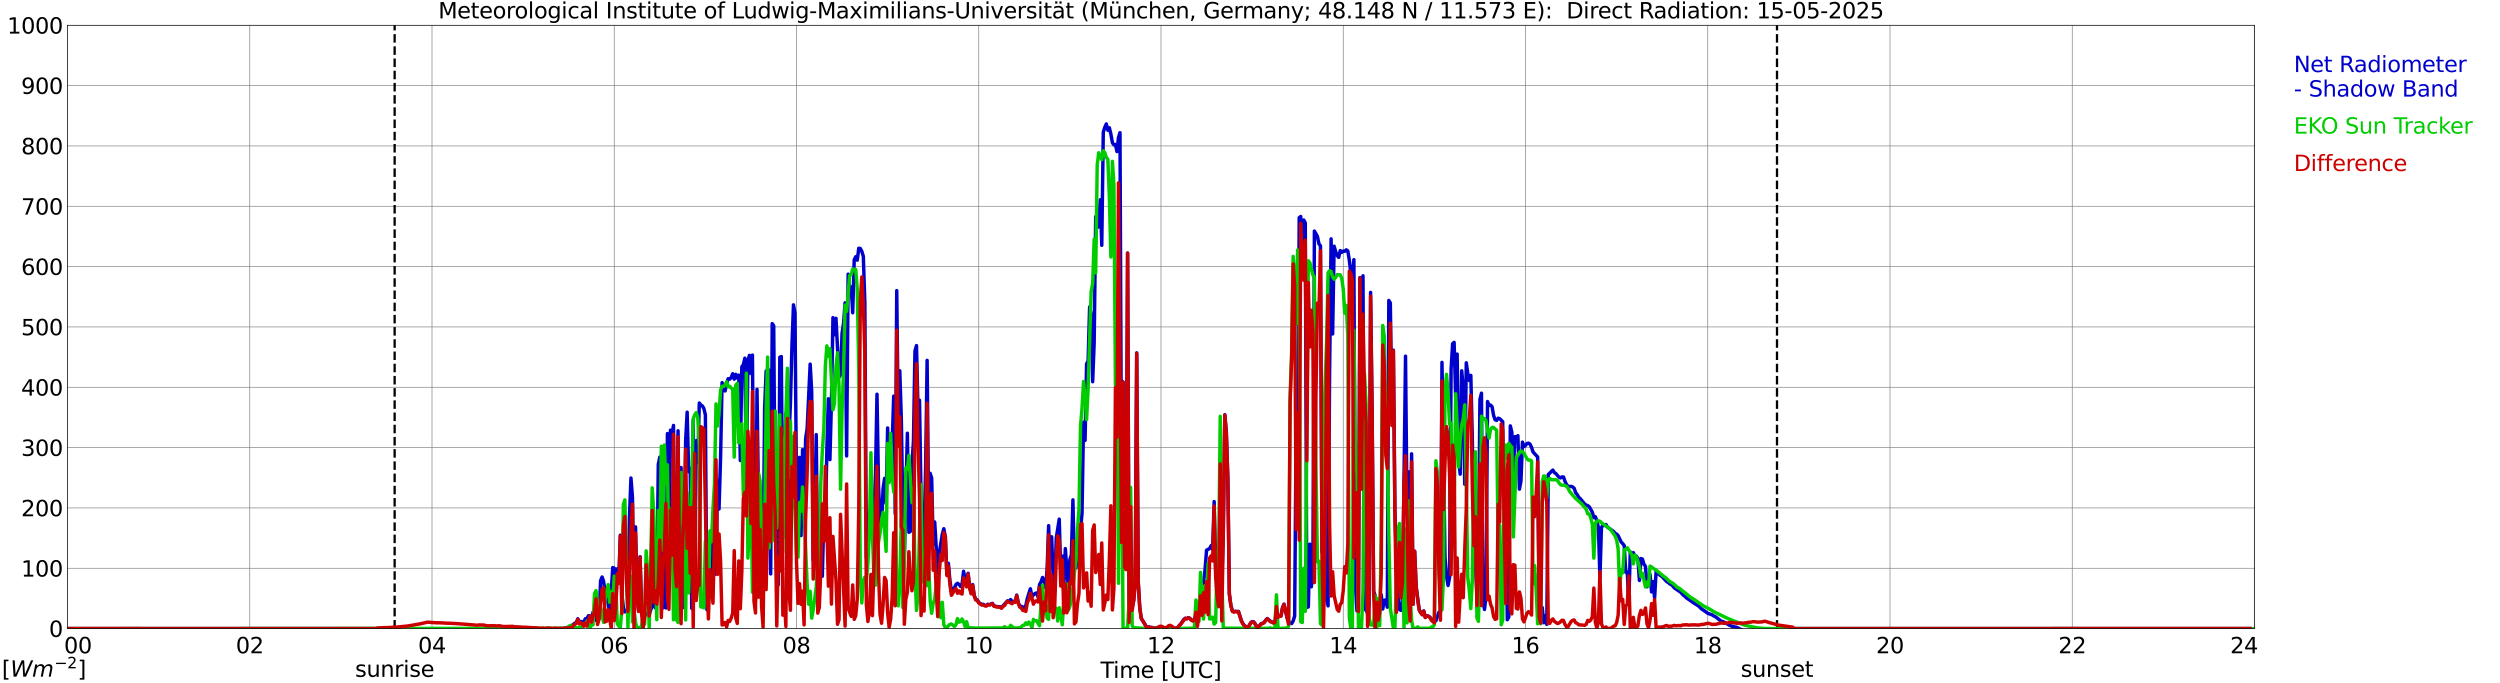 <?xml version="1.0" encoding="utf-8" standalone="no"?>
<!DOCTYPE svg PUBLIC "-//W3C//DTD SVG 1.1//EN"
  "http://www.w3.org/Graphics/SVG/1.1/DTD/svg11.dtd">
<svg xmlns:xlink="http://www.w3.org/1999/xlink" width="1085.4pt" height="296.64pt" viewBox="0 0 1085.4 296.64" xmlns="http://www.w3.org/2000/svg" version="1.1">
 <defs>
  <style type="text/css">*{stroke-linejoin: round; stroke-linecap: butt}</style>
 </defs>
 <g id="figure_1">
  <g id="patch_1">
   <path d="M 0 296.64 
L 1085.4 296.64 
L 1085.4 0 
L 0 0 
z
" style="fill: #ffffff"/>
  </g>
  <g id="axes_1">
   <g id="patch_2">
    <path d="M 29.306 272.909 
L 978.814 272.909 
L 978.814 10.976 
L 29.306 10.976 
z
" style="fill: #ffffff"/>
   </g>
   <g id="patch_3">
    <path d="M 978.814 272.909 
L 978.814 272.909 
L 978.814 10.976 
L 978.814 10.976 
z
" clip-path="url(#p255382d70a)" style="fill: #d3d3d3; opacity: 0.25; stroke: #d3d3d3; stroke-linejoin: miter"/>
   </g>
   <g id="matplotlib.axis_1">
    <g id="xtick_1">
     <g id="line2d_1">
      <path d="M 29.306 272.909 
L 29.306 10.976 
" clip-path="url(#p255382d70a)" style="fill: none; stroke: #808080; stroke-width: 0.3; stroke-linecap: square"/>
     </g>
     <g id="line2d_2"/>
     <g id="text_1">
      <!--    00 -->
      <g transform="translate(18.733 283.627) scale(0.095 -0.095)">
       <defs>
        <path id="DejaVuSans-20" transform="scale(0.016)"/>
        <path id="DejaVuSans-30" d="M 2034 4250 
Q 1547 4250 1301 3770 
Q 1056 3291 1056 2328 
Q 1056 1369 1301 889 
Q 1547 409 2034 409 
Q 2525 409 2770 889 
Q 3016 1369 3016 2328 
Q 3016 3291 2770 3770 
Q 2525 4250 2034 4250 
z
M 2034 4750 
Q 2819 4750 3233 4129 
Q 3647 3509 3647 2328 
Q 3647 1150 3233 529 
Q 2819 -91 2034 -91 
Q 1250 -91 836 529 
Q 422 1150 422 2328 
Q 422 3509 836 4129 
Q 1250 4750 2034 4750 
z
" transform="scale(0.016)"/>
       </defs>
       <use xlink:href="#DejaVuSans-20"/>
       <use xlink:href="#DejaVuSans-20" transform="translate(31.787 0)"/>
       <use xlink:href="#DejaVuSans-20" transform="translate(63.574 0)"/>
       <use xlink:href="#DejaVuSans-30" transform="translate(95.361 0)"/>
       <use xlink:href="#DejaVuSans-30" transform="translate(158.984 0)"/>
      </g>
     </g>
    </g>
    <g id="xtick_2">
     <g id="line2d_3">
      <path d="M 108.431 272.909 
L 108.431 10.976 
" clip-path="url(#p255382d70a)" style="fill: none; stroke: #808080; stroke-width: 0.3; stroke-linecap: square"/>
     </g>
     <g id="line2d_4"/>
     <g id="text_2">
      <!-- 02 -->
      <g transform="translate(102.387 283.627) scale(0.095 -0.095)">
       <defs>
        <path id="DejaVuSans-32" d="M 1228 531 
L 3431 531 
L 3431 0 
L 469 0 
L 469 531 
Q 828 903 1448 1529 
Q 2069 2156 2228 2338 
Q 2531 2678 2651 2914 
Q 2772 3150 2772 3378 
Q 2772 3750 2511 3984 
Q 2250 4219 1831 4219 
Q 1534 4219 1204 4116 
Q 875 4013 500 3803 
L 500 4441 
Q 881 4594 1212 4672 
Q 1544 4750 1819 4750 
Q 2544 4750 2975 4387 
Q 3406 4025 3406 3419 
Q 3406 3131 3298 2873 
Q 3191 2616 2906 2266 
Q 2828 2175 2409 1742 
Q 1991 1309 1228 531 
z
" transform="scale(0.016)"/>
       </defs>
       <use xlink:href="#DejaVuSans-30"/>
       <use xlink:href="#DejaVuSans-32" transform="translate(63.623 0)"/>
      </g>
     </g>
    </g>
    <g id="xtick_3">
     <g id="line2d_5">
      <path d="M 187.557 272.909 
L 187.557 10.976 
" clip-path="url(#p255382d70a)" style="fill: none; stroke: #808080; stroke-width: 0.3; stroke-linecap: square"/>
     </g>
     <g id="line2d_6"/>
     <g id="text_3">
      <!-- 04 -->
      <g transform="translate(181.513 283.627) scale(0.095 -0.095)">
       <defs>
        <path id="DejaVuSans-34" d="M 2419 4116 
L 825 1625 
L 2419 1625 
L 2419 4116 
z
M 2253 4666 
L 3047 4666 
L 3047 1625 
L 3713 1625 
L 3713 1100 
L 3047 1100 
L 3047 0 
L 2419 0 
L 2419 1100 
L 313 1100 
L 313 1709 
L 2253 4666 
z
" transform="scale(0.016)"/>
       </defs>
       <use xlink:href="#DejaVuSans-30"/>
       <use xlink:href="#DejaVuSans-34" transform="translate(63.623 0)"/>
      </g>
     </g>
    </g>
    <g id="xtick_4">
     <g id="line2d_7">
      <path d="M 266.683 272.909 
L 266.683 10.976 
" clip-path="url(#p255382d70a)" style="fill: none; stroke: #808080; stroke-width: 0.3; stroke-linecap: square"/>
     </g>
     <g id="line2d_8"/>
     <g id="text_4">
      <!-- 06 -->
      <g transform="translate(260.638 283.627) scale(0.095 -0.095)">
       <defs>
        <path id="DejaVuSans-36" d="M 2113 2584 
Q 1688 2584 1439 2293 
Q 1191 2003 1191 1497 
Q 1191 994 1439 701 
Q 1688 409 2113 409 
Q 2538 409 2786 701 
Q 3034 994 3034 1497 
Q 3034 2003 2786 2293 
Q 2538 2584 2113 2584 
z
M 3366 4563 
L 3366 3988 
Q 3128 4100 2886 4159 
Q 2644 4219 2406 4219 
Q 1781 4219 1451 3797 
Q 1122 3375 1075 2522 
Q 1259 2794 1537 2939 
Q 1816 3084 2150 3084 
Q 2853 3084 3261 2657 
Q 3669 2231 3669 1497 
Q 3669 778 3244 343 
Q 2819 -91 2113 -91 
Q 1303 -91 875 529 
Q 447 1150 447 2328 
Q 447 3434 972 4092 
Q 1497 4750 2381 4750 
Q 2619 4750 2861 4703 
Q 3103 4656 3366 4563 
z
" transform="scale(0.016)"/>
       </defs>
       <use xlink:href="#DejaVuSans-30"/>
       <use xlink:href="#DejaVuSans-36" transform="translate(63.623 0)"/>
      </g>
     </g>
    </g>
    <g id="xtick_5">
     <g id="line2d_9">
      <path d="M 345.808 272.909 
L 345.808 10.976 
" clip-path="url(#p255382d70a)" style="fill: none; stroke: #808080; stroke-width: 0.3; stroke-linecap: square"/>
     </g>
     <g id="line2d_10"/>
     <g id="text_5">
      <!-- 08 -->
      <g transform="translate(339.764 283.627) scale(0.095 -0.095)">
       <defs>
        <path id="DejaVuSans-38" d="M 2034 2216 
Q 1584 2216 1326 1975 
Q 1069 1734 1069 1313 
Q 1069 891 1326 650 
Q 1584 409 2034 409 
Q 2484 409 2743 651 
Q 3003 894 3003 1313 
Q 3003 1734 2745 1975 
Q 2488 2216 2034 2216 
z
M 1403 2484 
Q 997 2584 770 2862 
Q 544 3141 544 3541 
Q 544 4100 942 4425 
Q 1341 4750 2034 4750 
Q 2731 4750 3128 4425 
Q 3525 4100 3525 3541 
Q 3525 3141 3298 2862 
Q 3072 2584 2669 2484 
Q 3125 2378 3379 2068 
Q 3634 1759 3634 1313 
Q 3634 634 3220 271 
Q 2806 -91 2034 -91 
Q 1263 -91 848 271 
Q 434 634 434 1313 
Q 434 1759 690 2068 
Q 947 2378 1403 2484 
z
M 1172 3481 
Q 1172 3119 1398 2916 
Q 1625 2713 2034 2713 
Q 2441 2713 2670 2916 
Q 2900 3119 2900 3481 
Q 2900 3844 2670 4047 
Q 2441 4250 2034 4250 
Q 1625 4250 1398 4047 
Q 1172 3844 1172 3481 
z
" transform="scale(0.016)"/>
       </defs>
       <use xlink:href="#DejaVuSans-30"/>
       <use xlink:href="#DejaVuSans-38" transform="translate(63.623 0)"/>
      </g>
     </g>
    </g>
    <g id="xtick_6">
     <g id="line2d_11">
      <path d="M 424.934 272.909 
L 424.934 10.976 
" clip-path="url(#p255382d70a)" style="fill: none; stroke: #808080; stroke-width: 0.3; stroke-linecap: square"/>
     </g>
     <g id="line2d_12"/>
     <g id="text_6">
      <!-- 10 -->
      <g transform="translate(418.89 283.627) scale(0.095 -0.095)">
       <defs>
        <path id="DejaVuSans-31" d="M 794 531 
L 1825 531 
L 1825 4091 
L 703 3866 
L 703 4441 
L 1819 4666 
L 2450 4666 
L 2450 531 
L 3481 531 
L 3481 0 
L 794 0 
L 794 531 
z
" transform="scale(0.016)"/>
       </defs>
       <use xlink:href="#DejaVuSans-31"/>
       <use xlink:href="#DejaVuSans-30" transform="translate(63.623 0)"/>
      </g>
     </g>
    </g>
    <g id="xtick_7">
     <g id="line2d_13">
      <path d="M 504.06 272.909 
L 504.06 10.976 
" clip-path="url(#p255382d70a)" style="fill: none; stroke: #808080; stroke-width: 0.3; stroke-linecap: square"/>
     </g>
     <g id="line2d_14"/>
     <g id="text_7">
      <!-- 12 -->
      <g transform="translate(498.015 283.627) scale(0.095 -0.095)">
       <use xlink:href="#DejaVuSans-31"/>
       <use xlink:href="#DejaVuSans-32" transform="translate(63.623 0)"/>
      </g>
     </g>
    </g>
    <g id="xtick_8">
     <g id="line2d_15">
      <path d="M 583.185 272.909 
L 583.185 10.976 
" clip-path="url(#p255382d70a)" style="fill: none; stroke: #808080; stroke-width: 0.3; stroke-linecap: square"/>
     </g>
     <g id="line2d_16"/>
     <g id="text_8">
      <!-- 14 -->
      <g transform="translate(577.141 283.627) scale(0.095 -0.095)">
       <use xlink:href="#DejaVuSans-31"/>
       <use xlink:href="#DejaVuSans-34" transform="translate(63.623 0)"/>
      </g>
     </g>
    </g>
    <g id="xtick_9">
     <g id="line2d_17">
      <path d="M 662.311 272.909 
L 662.311 10.976 
" clip-path="url(#p255382d70a)" style="fill: none; stroke: #808080; stroke-width: 0.3; stroke-linecap: square"/>
     </g>
     <g id="line2d_18"/>
     <g id="text_9">
      <!-- 16 -->
      <g transform="translate(656.267 283.627) scale(0.095 -0.095)">
       <use xlink:href="#DejaVuSans-31"/>
       <use xlink:href="#DejaVuSans-36" transform="translate(63.623 0)"/>
      </g>
     </g>
    </g>
    <g id="xtick_10">
     <g id="line2d_19">
      <path d="M 741.437 272.909 
L 741.437 10.976 
" clip-path="url(#p255382d70a)" style="fill: none; stroke: #808080; stroke-width: 0.3; stroke-linecap: square"/>
     </g>
     <g id="line2d_20"/>
     <g id="text_10">
      <!-- 18 -->
      <g transform="translate(735.392 283.627) scale(0.095 -0.095)">
       <use xlink:href="#DejaVuSans-31"/>
       <use xlink:href="#DejaVuSans-38" transform="translate(63.623 0)"/>
      </g>
     </g>
    </g>
    <g id="xtick_11">
     <g id="line2d_21">
      <path d="M 820.562 272.909 
L 820.562 10.976 
" clip-path="url(#p255382d70a)" style="fill: none; stroke: #808080; stroke-width: 0.3; stroke-linecap: square"/>
     </g>
     <g id="line2d_22"/>
     <g id="text_11">
      <!-- 20 -->
      <g transform="translate(814.518 283.627) scale(0.095 -0.095)">
       <use xlink:href="#DejaVuSans-32"/>
       <use xlink:href="#DejaVuSans-30" transform="translate(63.623 0)"/>
      </g>
     </g>
    </g>
    <g id="xtick_12">
     <g id="line2d_23">
      <path d="M 899.688 272.909 
L 899.688 10.976 
" clip-path="url(#p255382d70a)" style="fill: none; stroke: #808080; stroke-width: 0.3; stroke-linecap: square"/>
     </g>
     <g id="line2d_24"/>
     <g id="text_12">
      <!-- 22 -->
      <g transform="translate(893.644 283.627) scale(0.095 -0.095)">
       <use xlink:href="#DejaVuSans-32"/>
       <use xlink:href="#DejaVuSans-32" transform="translate(63.623 0)"/>
      </g>
     </g>
    </g>
    <g id="xtick_13">
     <g id="line2d_25">
      <path d="M 978.814 272.909 
L 978.814 10.976 
" clip-path="url(#p255382d70a)" style="fill: none; stroke: #808080; stroke-width: 0.3; stroke-linecap: square"/>
     </g>
     <g id="line2d_26"/>
     <g id="text_13">
      <!-- 24    -->
      <g transform="translate(968.241 283.627) scale(0.095 -0.095)">
       <use xlink:href="#DejaVuSans-32"/>
       <use xlink:href="#DejaVuSans-34" transform="translate(63.623 0)"/>
       <use xlink:href="#DejaVuSans-20" transform="translate(127.246 0)"/>
       <use xlink:href="#DejaVuSans-20" transform="translate(159.033 0)"/>
       <use xlink:href="#DejaVuSans-20" transform="translate(190.82 0)"/>
      </g>
     </g>
    </g>
    <g id="text_14">
     <!-- Time [UTC] -->
     <g transform="translate(477.806 294.322) scale(0.095 -0.095)">
      <defs>
       <path id="DejaVuSans-54" d="M -19 4666 
L 3928 4666 
L 3928 4134 
L 2272 4134 
L 2272 0 
L 1638 0 
L 1638 4134 
L -19 4134 
L -19 4666 
z
" transform="scale(0.016)"/>
       <path id="DejaVuSans-69" d="M 603 3500 
L 1178 3500 
L 1178 0 
L 603 0 
L 603 3500 
z
M 603 4863 
L 1178 4863 
L 1178 4134 
L 603 4134 
L 603 4863 
z
" transform="scale(0.016)"/>
       <path id="DejaVuSans-6d" d="M 3328 2828 
Q 3544 3216 3844 3400 
Q 4144 3584 4550 3584 
Q 5097 3584 5394 3201 
Q 5691 2819 5691 2113 
L 5691 0 
L 5113 0 
L 5113 2094 
Q 5113 2597 4934 2840 
Q 4756 3084 4391 3084 
Q 3944 3084 3684 2787 
Q 3425 2491 3425 1978 
L 3425 0 
L 2847 0 
L 2847 2094 
Q 2847 2600 2669 2842 
Q 2491 3084 2119 3084 
Q 1678 3084 1418 2786 
Q 1159 2488 1159 1978 
L 1159 0 
L 581 0 
L 581 3500 
L 1159 3500 
L 1159 2956 
Q 1356 3278 1631 3431 
Q 1906 3584 2284 3584 
Q 2666 3584 2933 3390 
Q 3200 3197 3328 2828 
z
" transform="scale(0.016)"/>
       <path id="DejaVuSans-65" d="M 3597 1894 
L 3597 1613 
L 953 1613 
Q 991 1019 1311 708 
Q 1631 397 2203 397 
Q 2534 397 2845 478 
Q 3156 559 3463 722 
L 3463 178 
Q 3153 47 2828 -22 
Q 2503 -91 2169 -91 
Q 1331 -91 842 396 
Q 353 884 353 1716 
Q 353 2575 817 3079 
Q 1281 3584 2069 3584 
Q 2775 3584 3186 3129 
Q 3597 2675 3597 1894 
z
M 3022 2063 
Q 3016 2534 2758 2815 
Q 2500 3097 2075 3097 
Q 1594 3097 1305 2825 
Q 1016 2553 972 2059 
L 3022 2063 
z
" transform="scale(0.016)"/>
       <path id="DejaVuSans-5b" d="M 550 4863 
L 1875 4863 
L 1875 4416 
L 1125 4416 
L 1125 -397 
L 1875 -397 
L 1875 -844 
L 550 -844 
L 550 4863 
z
" transform="scale(0.016)"/>
       <path id="DejaVuSans-55" d="M 556 4666 
L 1191 4666 
L 1191 1831 
Q 1191 1081 1462 751 
Q 1734 422 2344 422 
Q 2950 422 3222 751 
Q 3494 1081 3494 1831 
L 3494 4666 
L 4128 4666 
L 4128 1753 
Q 4128 841 3676 375 
Q 3225 -91 2344 -91 
Q 1459 -91 1007 375 
Q 556 841 556 1753 
L 556 4666 
z
" transform="scale(0.016)"/>
       <path id="DejaVuSans-43" d="M 4122 4306 
L 4122 3641 
Q 3803 3938 3442 4084 
Q 3081 4231 2675 4231 
Q 1875 4231 1450 3742 
Q 1025 3253 1025 2328 
Q 1025 1406 1450 917 
Q 1875 428 2675 428 
Q 3081 428 3442 575 
Q 3803 722 4122 1019 
L 4122 359 
Q 3791 134 3420 21 
Q 3050 -91 2638 -91 
Q 1578 -91 968 557 
Q 359 1206 359 2328 
Q 359 3453 968 4101 
Q 1578 4750 2638 4750 
Q 3056 4750 3426 4639 
Q 3797 4528 4122 4306 
z
" transform="scale(0.016)"/>
       <path id="DejaVuSans-5d" d="M 1947 4863 
L 1947 -844 
L 622 -844 
L 622 -397 
L 1369 -397 
L 1369 4416 
L 622 4416 
L 622 4863 
L 1947 4863 
z
" transform="scale(0.016)"/>
      </defs>
      <use xlink:href="#DejaVuSans-54"/>
      <use xlink:href="#DejaVuSans-69" transform="translate(57.959 0)"/>
      <use xlink:href="#DejaVuSans-6d" transform="translate(85.742 0)"/>
      <use xlink:href="#DejaVuSans-65" transform="translate(183.154 0)"/>
      <use xlink:href="#DejaVuSans-20" transform="translate(244.678 0)"/>
      <use xlink:href="#DejaVuSans-5b" transform="translate(276.465 0)"/>
      <use xlink:href="#DejaVuSans-55" transform="translate(315.479 0)"/>
      <use xlink:href="#DejaVuSans-54" transform="translate(388.672 0)"/>
      <use xlink:href="#DejaVuSans-43" transform="translate(443.881 0)"/>
      <use xlink:href="#DejaVuSans-5d" transform="translate(513.705 0)"/>
     </g>
    </g>
   </g>
   <g id="matplotlib.axis_2">
    <g id="ytick_1">
     <g id="line2d_27">
      <path d="M 29.306 272.909 
L 978.814 272.909 
" clip-path="url(#p255382d70a)" style="fill: none; stroke: #808080; stroke-width: 0.3; stroke-linecap: square"/>
     </g>
     <g id="line2d_28"/>
     <g id="text_15">
      <!-- 0 -->
      <g transform="translate(21.261 276.518) scale(0.095 -0.095)">
       <use xlink:href="#DejaVuSans-30"/>
      </g>
     </g>
    </g>
    <g id="ytick_2">
     <g id="line2d_29">
      <path d="M 29.306 246.715 
L 978.814 246.715 
" clip-path="url(#p255382d70a)" style="fill: none; stroke: #808080; stroke-width: 0.3; stroke-linecap: square"/>
     </g>
     <g id="line2d_30"/>
     <g id="text_16">
      <!-- 100 -->
      <g transform="translate(9.173 250.325) scale(0.095 -0.095)">
       <use xlink:href="#DejaVuSans-31"/>
       <use xlink:href="#DejaVuSans-30" transform="translate(63.623 0)"/>
       <use xlink:href="#DejaVuSans-30" transform="translate(127.246 0)"/>
      </g>
     </g>
    </g>
    <g id="ytick_3">
     <g id="line2d_31">
      <path d="M 29.306 220.522 
L 978.814 220.522 
" clip-path="url(#p255382d70a)" style="fill: none; stroke: #808080; stroke-width: 0.3; stroke-linecap: square"/>
     </g>
     <g id="line2d_32"/>
     <g id="text_17">
      <!-- 200 -->
      <g transform="translate(9.173 224.131) scale(0.095 -0.095)">
       <use xlink:href="#DejaVuSans-32"/>
       <use xlink:href="#DejaVuSans-30" transform="translate(63.623 0)"/>
       <use xlink:href="#DejaVuSans-30" transform="translate(127.246 0)"/>
      </g>
     </g>
    </g>
    <g id="ytick_4">
     <g id="line2d_33">
      <path d="M 29.306 194.329 
L 978.814 194.329 
" clip-path="url(#p255382d70a)" style="fill: none; stroke: #808080; stroke-width: 0.3; stroke-linecap: square"/>
     </g>
     <g id="line2d_34"/>
     <g id="text_18">
      <!-- 300 -->
      <g transform="translate(9.173 197.938) scale(0.095 -0.095)">
       <defs>
        <path id="DejaVuSans-33" d="M 2597 2516 
Q 3050 2419 3304 2112 
Q 3559 1806 3559 1356 
Q 3559 666 3084 287 
Q 2609 -91 1734 -91 
Q 1441 -91 1130 -33 
Q 819 25 488 141 
L 488 750 
Q 750 597 1062 519 
Q 1375 441 1716 441 
Q 2309 441 2620 675 
Q 2931 909 2931 1356 
Q 2931 1769 2642 2001 
Q 2353 2234 1838 2234 
L 1294 2234 
L 1294 2753 
L 1863 2753 
Q 2328 2753 2575 2939 
Q 2822 3125 2822 3475 
Q 2822 3834 2567 4026 
Q 2313 4219 1838 4219 
Q 1578 4219 1281 4162 
Q 984 4106 628 3988 
L 628 4550 
Q 988 4650 1302 4700 
Q 1616 4750 1894 4750 
Q 2613 4750 3031 4423 
Q 3450 4097 3450 3541 
Q 3450 3153 3228 2886 
Q 3006 2619 2597 2516 
z
" transform="scale(0.016)"/>
       </defs>
       <use xlink:href="#DejaVuSans-33"/>
       <use xlink:href="#DejaVuSans-30" transform="translate(63.623 0)"/>
       <use xlink:href="#DejaVuSans-30" transform="translate(127.246 0)"/>
      </g>
     </g>
    </g>
    <g id="ytick_5">
     <g id="line2d_35">
      <path d="M 29.306 168.136 
L 978.814 168.136 
" clip-path="url(#p255382d70a)" style="fill: none; stroke: #808080; stroke-width: 0.3; stroke-linecap: square"/>
     </g>
     <g id="line2d_36"/>
     <g id="text_19">
      <!-- 400 -->
      <g transform="translate(9.173 171.745) scale(0.095 -0.095)">
       <use xlink:href="#DejaVuSans-34"/>
       <use xlink:href="#DejaVuSans-30" transform="translate(63.623 0)"/>
       <use xlink:href="#DejaVuSans-30" transform="translate(127.246 0)"/>
      </g>
     </g>
    </g>
    <g id="ytick_6">
     <g id="line2d_37">
      <path d="M 29.306 141.942 
L 978.814 141.942 
" clip-path="url(#p255382d70a)" style="fill: none; stroke: #808080; stroke-width: 0.3; stroke-linecap: square"/>
     </g>
     <g id="line2d_38"/>
     <g id="text_20">
      <!-- 500 -->
      <g transform="translate(9.173 145.551) scale(0.095 -0.095)">
       <defs>
        <path id="DejaVuSans-35" d="M 691 4666 
L 3169 4666 
L 3169 4134 
L 1269 4134 
L 1269 2991 
Q 1406 3038 1543 3061 
Q 1681 3084 1819 3084 
Q 2600 3084 3056 2656 
Q 3513 2228 3513 1497 
Q 3513 744 3044 326 
Q 2575 -91 1722 -91 
Q 1428 -91 1123 -41 
Q 819 9 494 109 
L 494 744 
Q 775 591 1075 516 
Q 1375 441 1709 441 
Q 2250 441 2565 725 
Q 2881 1009 2881 1497 
Q 2881 1984 2565 2268 
Q 2250 2553 1709 2553 
Q 1456 2553 1204 2497 
Q 953 2441 691 2322 
L 691 4666 
z
" transform="scale(0.016)"/>
       </defs>
       <use xlink:href="#DejaVuSans-35"/>
       <use xlink:href="#DejaVuSans-30" transform="translate(63.623 0)"/>
       <use xlink:href="#DejaVuSans-30" transform="translate(127.246 0)"/>
      </g>
     </g>
    </g>
    <g id="ytick_7">
     <g id="line2d_39">
      <path d="M 29.306 115.749 
L 978.814 115.749 
" clip-path="url(#p255382d70a)" style="fill: none; stroke: #808080; stroke-width: 0.3; stroke-linecap: square"/>
     </g>
     <g id="line2d_40"/>
     <g id="text_21">
      <!-- 600 -->
      <g transform="translate(9.173 119.358) scale(0.095 -0.095)">
       <use xlink:href="#DejaVuSans-36"/>
       <use xlink:href="#DejaVuSans-30" transform="translate(63.623 0)"/>
       <use xlink:href="#DejaVuSans-30" transform="translate(127.246 0)"/>
      </g>
     </g>
    </g>
    <g id="ytick_8">
     <g id="line2d_41">
      <path d="M 29.306 89.556 
L 978.814 89.556 
" clip-path="url(#p255382d70a)" style="fill: none; stroke: #808080; stroke-width: 0.3; stroke-linecap: square"/>
     </g>
     <g id="line2d_42"/>
     <g id="text_22">
      <!-- 700 -->
      <g transform="translate(9.173 93.165) scale(0.095 -0.095)">
       <defs>
        <path id="DejaVuSans-37" d="M 525 4666 
L 3525 4666 
L 3525 4397 
L 1831 0 
L 1172 0 
L 2766 4134 
L 525 4134 
L 525 4666 
z
" transform="scale(0.016)"/>
       </defs>
       <use xlink:href="#DejaVuSans-37"/>
       <use xlink:href="#DejaVuSans-30" transform="translate(63.623 0)"/>
       <use xlink:href="#DejaVuSans-30" transform="translate(127.246 0)"/>
      </g>
     </g>
    </g>
    <g id="ytick_9">
     <g id="line2d_43">
      <path d="M 29.306 63.362 
L 978.814 63.362 
" clip-path="url(#p255382d70a)" style="fill: none; stroke: #808080; stroke-width: 0.3; stroke-linecap: square"/>
     </g>
     <g id="line2d_44"/>
     <g id="text_23">
      <!-- 800 -->
      <g transform="translate(9.173 66.972) scale(0.095 -0.095)">
       <use xlink:href="#DejaVuSans-38"/>
       <use xlink:href="#DejaVuSans-30" transform="translate(63.623 0)"/>
       <use xlink:href="#DejaVuSans-30" transform="translate(127.246 0)"/>
      </g>
     </g>
    </g>
    <g id="ytick_10">
     <g id="line2d_45">
      <path d="M 29.306 37.169 
L 978.814 37.169 
" clip-path="url(#p255382d70a)" style="fill: none; stroke: #808080; stroke-width: 0.3; stroke-linecap: square"/>
     </g>
     <g id="line2d_46"/>
     <g id="text_24">
      <!-- 900 -->
      <g transform="translate(9.173 40.778) scale(0.095 -0.095)">
       <defs>
        <path id="DejaVuSans-39" d="M 703 97 
L 703 672 
Q 941 559 1184 500 
Q 1428 441 1663 441 
Q 2288 441 2617 861 
Q 2947 1281 2994 2138 
Q 2813 1869 2534 1725 
Q 2256 1581 1919 1581 
Q 1219 1581 811 2004 
Q 403 2428 403 3163 
Q 403 3881 828 4315 
Q 1253 4750 1959 4750 
Q 2769 4750 3195 4129 
Q 3622 3509 3622 2328 
Q 3622 1225 3098 567 
Q 2575 -91 1691 -91 
Q 1453 -91 1209 -44 
Q 966 3 703 97 
z
M 1959 2075 
Q 2384 2075 2632 2365 
Q 2881 2656 2881 3163 
Q 2881 3666 2632 3958 
Q 2384 4250 1959 4250 
Q 1534 4250 1286 3958 
Q 1038 3666 1038 3163 
Q 1038 2656 1286 2365 
Q 1534 2075 1959 2075 
z
" transform="scale(0.016)"/>
       </defs>
       <use xlink:href="#DejaVuSans-39"/>
       <use xlink:href="#DejaVuSans-30" transform="translate(63.623 0)"/>
       <use xlink:href="#DejaVuSans-30" transform="translate(127.246 0)"/>
      </g>
     </g>
    </g>
    <g id="ytick_11">
     <g id="line2d_47">
      <path d="M 29.306 10.976 
L 978.814 10.976 
" clip-path="url(#p255382d70a)" style="fill: none; stroke: #808080; stroke-width: 0.3; stroke-linecap: square"/>
     </g>
     <g id="line2d_48"/>
     <g id="text_25">
      <!-- 1000 -->
      <g transform="translate(3.128 14.585) scale(0.095 -0.095)">
       <use xlink:href="#DejaVuSans-31"/>
       <use xlink:href="#DejaVuSans-30" transform="translate(63.623 0)"/>
       <use xlink:href="#DejaVuSans-30" transform="translate(127.246 0)"/>
       <use xlink:href="#DejaVuSans-30" transform="translate(190.869 0)"/>
      </g>
     </g>
    </g>
   </g>
   <g id="line2d_49">
    <path d="M 171.336 272.909 
L 171.336 10.976 
" clip-path="url(#p255382d70a)" style="fill: none; stroke-dasharray: 3.7,1.6; stroke-dashoffset: 0; stroke: #000000"/>
   </g>
   <g id="line2d_50">
    <path d="M 771.504 272.909 
L 771.504 10.976 
" clip-path="url(#p255382d70a)" style="fill: none; stroke-dasharray: 3.7,1.6; stroke-dashoffset: 0; stroke: #000000"/>
   </g>
   <g id="line2d_51">
    <path d="M 29.306 272.909 
L 163.16 272.909 
L 163.819 273.179 
L 167.116 273.331 
L 169.094 273.38 
L 170.413 273.48 
L 172.391 273.582 
L 177.007 274.035 
L 182.282 274.941 
L 185.579 275.696 
L 189.535 275.418 
L 190.854 275.434 
L 194.151 275.235 
L 195.47 275.224 
L 199.426 274.991 
L 207.339 274.357 
L 207.998 274.488 
L 209.976 274.454 
L 211.295 274.129 
L 214.592 274.124 
L 215.91 274.019 
L 216.57 274.158 
L 218.548 273.792 
L 220.526 273.81 
L 222.504 273.867 
L 223.164 273.684 
L 226.461 273.564 
L 227.12 273.409 
L 227.779 273.511 
L 231.076 273.283 
L 233.714 273.173 
L 234.373 273.029 
L 235.033 273.021 
L 235.692 273.131 
L 237.011 272.909 
L 237.67 273.163 
L 239.648 272.977 
L 240.308 272.956 
L 240.967 273.137 
L 241.626 273.006 
L 242.286 273.011 
L 242.945 272.859 
L 243.604 272.833 
L 244.264 273 
L 245.583 272.529 
L 246.901 272.406 
L 248.88 271.188 
L 249.539 270.536 
L 250.198 270.439 
L 250.858 268.65 
L 251.517 270.156 
L 252.176 269.787 
L 252.836 270.13 
L 253.495 269.86 
L 254.155 268.616 
L 254.814 268.59 
L 255.473 267.33 
L 256.133 267.4 
L 256.792 268.445 
L 257.451 265.839 
L 258.111 265.046 
L 258.77 269.315 
L 259.43 264.658 
L 260.089 268.44 
L 260.748 252.109 
L 261.408 250.514 
L 262.067 252.42 
L 262.726 257.161 
L 263.386 260.532 
L 264.045 262.015 
L 264.705 265.75 
L 265.364 257.057 
L 266.023 246.42 
L 266.683 246.658 
L 267.342 263.157 
L 268.002 246.962 
L 268.661 252.093 
L 269.32 232.367 
L 269.98 257.753 
L 270.639 263.739 
L 271.298 265.666 
L 271.958 265.145 
L 272.617 264.902 
L 273.277 224.572 
L 273.936 207.538 
L 274.595 215.938 
L 275.255 264.21 
L 275.914 228.755 
L 276.573 258.214 
L 277.233 265.032 
L 277.892 241.715 
L 278.552 265.213 
L 279.211 266.911 
L 279.87 266.3 
L 280.53 266.892 
L 281.189 266.177 
L 281.849 267.133 
L 282.508 264.791 
L 283.167 263.123 
L 283.827 234.124 
L 284.486 263.877 
L 285.145 258.392 
L 285.805 201.592 
L 286.464 198.431 
L 287.124 198.559 
L 287.783 263.948 
L 288.442 228.325 
L 289.102 263.945 
L 289.761 188.244 
L 290.42 250.726 
L 291.08 186.79 
L 291.739 188.802 
L 292.399 184.711 
L 293.058 261.193 
L 293.717 250.935 
L 294.377 187.042 
L 295.036 264.64 
L 295.696 202.988 
L 296.355 263.686 
L 297.014 263.689 
L 297.674 191.301 
L 298.333 178.956 
L 298.992 204.793 
L 299.652 203.355 
L 300.311 264.139 
L 300.971 182.455 
L 301.63 256.114 
L 302.289 191.348 
L 302.949 200.772 
L 303.608 174.972 
L 304.267 175.821 
L 304.927 176.232 
L 305.586 177.335 
L 306.246 180.101 
L 306.905 264.689 
L 307.564 257.8 
L 308.224 256.043 
L 308.883 254.856 
L 309.543 232.16 
L 310.202 249.476 
L 310.861 248.664 
L 311.521 208.442 
L 312.18 220.994 
L 312.839 198.682 
L 313.499 166.132 
L 314.158 169.511 
L 314.818 169.723 
L 315.477 166.506 
L 316.136 164.411 
L 316.796 164.607 
L 317.455 163.911 
L 318.114 162.258 
L 318.774 164.618 
L 319.433 162.528 
L 320.093 164.162 
L 320.752 162.858 
L 321.411 199.929 
L 322.071 159.238 
L 322.73 158.381 
L 323.39 155.495 
L 324.049 210.938 
L 324.708 156.655 
L 325.368 154.282 
L 326.027 162.161 
L 326.686 154.172 
L 327.346 240.526 
L 328.005 254.037 
L 328.665 169.058 
L 329.324 219.095 
L 329.983 251.695 
L 330.643 238.336 
L 331.302 247.97 
L 331.961 177.159 
L 332.621 161.084 
L 333.28 201.299 
L 333.94 160.684 
L 334.599 249.162 
L 335.258 140.496 
L 335.918 141.442 
L 336.577 227.945 
L 337.236 230.47 
L 337.896 253.911 
L 338.555 155.102 
L 339.215 154.798 
L 339.874 233.65 
L 341.193 179.54 
L 341.852 251.153 
L 342.512 191.157 
L 343.171 174.935 
L 343.83 150.183 
L 344.49 132.361 
L 345.149 135.994 
L 345.808 211.595 
L 346.468 230.973 
L 347.127 198.58 
L 347.787 232.519 
L 348.446 195.209 
L 349.105 223.864 
L 349.765 190.476 
L 350.424 186.117 
L 351.743 158.09 
L 352.402 169.961 
L 353.062 243.261 
L 353.721 224.006 
L 354.38 188.7 
L 355.04 250.993 
L 355.699 256.111 
L 356.359 234.732 
L 357.018 250.191 
L 357.677 224.045 
L 358.337 229.231 
L 358.996 194.638 
L 359.655 173.133 
L 360.315 199.526 
L 360.974 174.521 
L 361.634 137.901 
L 362.293 145.329 
L 362.952 138.204 
L 364.271 163.78 
L 364.93 162.803 
L 365.59 144.713 
L 366.249 140.282 
L 366.909 131.462 
L 367.568 197.959 
L 368.227 119.041 
L 368.887 126.748 
L 369.546 124.539 
L 370.206 135.795 
L 370.865 112.849 
L 371.524 111.458 
L 372.184 112.967 
L 372.843 107.776 
L 373.502 107.886 
L 374.162 109.112 
L 374.821 111.33 
L 375.481 131.313 
L 376.14 242.163 
L 376.799 241.561 
L 377.459 223.126 
L 378.118 220.103 
L 378.777 226.9 
L 379.437 222.976 
L 380.096 205.998 
L 380.756 171.161 
L 381.415 210.846 
L 382.074 225.418 
L 382.734 228.024 
L 383.393 212.25 
L 384.053 207.703 
L 384.712 218.545 
L 385.371 185.808 
L 386.031 208.942 
L 386.69 192.404 
L 387.349 192.341 
L 388.009 172.01 
L 388.668 223.011 
L 389.328 126.182 
L 389.987 183.833 
L 390.646 160.993 
L 391.306 181.196 
L 391.965 221.083 
L 392.624 242.213 
L 393.943 188.09 
L 394.603 231.094 
L 395.262 230.677 
L 395.921 201.802 
L 396.581 191.534 
L 397.24 152.386 
L 397.899 150.046 
L 398.559 177.28 
L 399.218 173.788 
L 399.878 216.006 
L 400.537 239.35 
L 401.196 231.977 
L 401.856 203.321 
L 402.515 156.456 
L 403.175 223.888 
L 403.834 205.49 
L 404.493 207.543 
L 405.153 236.477 
L 405.812 226.63 
L 407.131 248.727 
L 407.79 240.07 
L 409.109 231.94 
L 409.768 229.551 
L 410.428 233.043 
L 411.087 249.385 
L 411.746 244.583 
L 412.406 251.999 
L 413.065 256.459 
L 414.384 255.244 
L 415.043 253.785 
L 415.703 253.235 
L 416.362 253.733 
L 417.022 254.602 
L 417.681 253.725 
L 418.34 248.025 
L 419 251.354 
L 419.659 251.821 
L 420.318 248.895 
L 420.978 254.911 
L 421.637 257.518 
L 422.297 253.806 
L 422.956 258.434 
L 423.615 260.244 
L 424.275 260.412 
L 424.934 261.515 
L 426.253 262.471 
L 426.912 262.366 
L 427.572 262.861 
L 428.231 262.924 
L 428.89 262.332 
L 429.55 262.555 
L 430.869 261.963 
L 431.528 263.016 
L 432.847 263.367 
L 434.165 263.414 
L 434.825 263.749 
L 437.462 260.828 
L 438.122 261.127 
L 438.781 260.305 
L 439.44 261.213 
L 440.1 261.056 
L 440.759 261.216 
L 441.419 258.358 
L 442.078 261.57 
L 442.737 263.257 
L 443.397 263.223 
L 444.056 263.618 
L 444.716 263.608 
L 445.375 262.924 
L 446.034 259.786 
L 447.353 255.621 
L 448.012 258.961 
L 449.331 257.675 
L 449.991 257.436 
L 450.65 259.05 
L 451.309 253.83 
L 451.969 252.638 
L 452.628 250.715 
L 453.287 252.237 
L 453.947 255.197 
L 454.606 247.2 
L 455.266 228.233 
L 455.925 245.112 
L 456.584 233.05 
L 457.244 251.179 
L 457.903 256.548 
L 458.563 233.742 
L 459.881 225.389 
L 460.541 248.366 
L 461.2 241.403 
L 461.859 254.149 
L 462.519 238.197 
L 463.838 255.75 
L 464.497 243.001 
L 465.156 240.741 
L 465.816 217.028 
L 466.475 246.346 
L 467.134 246.616 
L 467.794 240.859 
L 468.453 236.128 
L 469.113 230.261 
L 469.772 222.853 
L 470.431 183.301 
L 471.091 191.196 
L 471.75 157.954 
L 472.409 156.794 
L 473.069 133.251 
L 473.728 136.277 
L 474.388 165.715 
L 475.047 148.805 
L 475.706 94.074 
L 476.366 98.702 
L 477.025 98.501 
L 477.685 86.742 
L 478.344 106.503 
L 479.003 57.38 
L 479.663 55.276 
L 480.322 53.807 
L 480.981 56.531 
L 481.641 55.478 
L 482.3 58.249 
L 482.96 61.953 
L 483.619 62.886 
L 484.278 62.776 
L 484.938 65.806 
L 485.597 59.745 
L 486.256 57.61 
L 486.916 209.958 
L 487.575 165.804 
L 488.235 246.027 
L 488.894 247.137 
L 489.553 109.858 
L 490.213 263.534 
L 490.872 264.621 
L 491.532 263.691 
L 492.191 260.705 
L 492.85 253.602 
L 493.51 153.2 
L 494.169 252.407 
L 494.828 263.663 
L 495.488 268.401 
L 497.466 271.707 
L 498.125 272.388 
L 498.785 272.118 
L 499.444 272.388 
L 500.103 272.385 
L 500.763 273.008 
L 501.422 272.644 
L 502.082 272.715 
L 502.741 273.375 
L 503.4 273.695 
L 504.06 273.752 
L 504.719 273.566 
L 505.379 273.063 
L 506.038 273.262 
L 506.697 273.315 
L 507.357 274.022 
L 508.016 274.187 
L 508.675 273.875 
L 509.994 272.956 
L 511.313 272.443 
L 511.972 271.586 
L 512.632 270.913 
L 513.95 268.922 
L 514.61 268.409 
L 515.269 268.637 
L 515.929 268.157 
L 516.588 268.427 
L 517.247 269.15 
L 517.907 269.422 
L 518.566 268.849 
L 519.226 267.633 
L 520.544 263.639 
L 521.204 262.754 
L 521.863 253.023 
L 522.522 253.196 
L 523.182 247.289 
L 523.841 238.86 
L 525.16 238.174 
L 525.819 236.911 
L 526.479 238.58 
L 527.138 217.774 
L 527.797 248.109 
L 528.457 252.551 
L 529.116 249.343 
L 529.776 252.234 
L 530.435 253.167 
L 531.094 231.534 
L 531.754 180.061 
L 532.413 187.388 
L 533.073 207.627 
L 533.732 257.756 
L 534.391 262.777 
L 535.051 265.237 
L 535.71 265.593 
L 536.369 265.344 
L 537.029 265.493 
L 537.688 265.441 
L 539.007 269.614 
L 539.666 270.816 
L 540.326 271.646 
L 540.985 272.037 
L 541.644 272.097 
L 542.304 271.701 
L 542.963 270.41 
L 543.623 269.878 
L 544.282 269.954 
L 544.941 270.853 
L 545.601 272.094 
L 546.26 272.154 
L 547.579 270.73 
L 548.238 270.646 
L 548.898 270.156 
L 549.557 269.205 
L 550.216 268.54 
L 551.535 269.663 
L 552.854 270.399 
L 553.513 270.004 
L 554.173 267.846 
L 554.832 267.324 
L 555.491 267.474 
L 556.151 267.411 
L 556.81 263.872 
L 557.47 262.29 
L 558.788 268.11 
L 559.448 270.007 
L 560.766 270.724 
L 561.426 269.614 
L 562.085 267.476 
L 562.745 183.603 
L 563.404 202.336 
L 564.063 94.504 
L 564.723 94.003 
L 565.382 109.371 
L 566.042 95.522 
L 566.701 96.764 
L 567.36 263.715 
L 568.02 263.484 
L 568.679 236.272 
L 569.338 254.762 
L 569.998 247.855 
L 570.657 100.324 
L 571.976 102.665 
L 572.635 105.866 
L 573.295 106.736 
L 573.954 239.633 
L 574.613 190.311 
L 575.273 202.132 
L 575.932 260.339 
L 576.592 263.052 
L 577.251 163.072 
L 577.91 103.708 
L 578.57 144.983 
L 579.229 106.903 
L 579.889 109.232 
L 580.548 110.901 
L 581.207 111.741 
L 581.867 108.797 
L 582.526 109.562 
L 583.185 108.991 
L 583.845 109.093 
L 584.504 108.478 
L 585.164 108.96 
L 585.823 113.001 
L 586.482 118.599 
L 587.142 121.085 
L 587.801 112.75 
L 588.46 254.406 
L 589.12 265.213 
L 589.779 265.14 
L 590.439 120.521 
L 591.098 212.161 
L 591.757 119.746 
L 592.417 263.906 
L 593.736 266.143 
L 594.395 262.23 
L 595.054 126.952 
L 595.714 177.953 
L 596.373 256.763 
L 597.032 258.521 
L 598.351 263.744 
L 599.011 264.757 
L 599.67 258.233 
L 600.329 264.414 
L 600.989 260.663 
L 601.648 260.436 
L 602.307 263.623 
L 602.967 130.451 
L 603.626 131.523 
L 604.286 180.36 
L 604.945 152.032 
L 605.604 221.287 
L 606.264 245.796 
L 606.923 257.79 
L 607.582 264.637 
L 608.242 264.991 
L 608.901 261.083 
L 610.22 154.643 
L 610.879 222.102 
L 611.539 204.88 
L 612.198 260.674 
L 612.858 197.035 
L 613.517 262.222 
L 614.176 239.287 
L 614.836 254.66 
L 616.154 264.674 
L 616.814 265.939 
L 617.473 266.764 
L 618.133 265.232 
L 618.792 267.977 
L 619.451 267.314 
L 620.111 267.484 
L 620.77 267.927 
L 621.429 268.637 
L 622.089 269.043 
L 622.748 268.652 
L 623.408 269.527 
L 624.726 265.808 
L 625.386 265.504 
L 626.045 157.328 
L 627.364 242.006 
L 628.023 250.225 
L 628.683 254.191 
L 629.342 250.765 
L 630.001 160.372 
L 630.661 149.248 
L 631.32 148.64 
L 631.98 171.884 
L 632.639 153.729 
L 633.298 199.934 
L 633.958 205.859 
L 634.617 161 
L 635.276 168.445 
L 635.936 210.267 
L 636.595 157.522 
L 637.255 162.253 
L 637.914 165.21 
L 638.573 162.981 
L 639.233 190.675 
L 639.892 240.172 
L 640.552 244.683 
L 641.211 258.269 
L 641.87 240.162 
L 642.53 173.429 
L 643.189 170.705 
L 643.848 260.629 
L 644.508 264.595 
L 645.167 258.984 
L 645.827 174.33 
L 646.486 176.077 
L 647.145 175.855 
L 647.805 176.604 
L 648.464 180.391 
L 649.123 182.249 
L 649.783 182.526 
L 650.442 181.575 
L 651.102 181.772 
L 652.42 183.108 
L 653.08 242.632 
L 653.739 204.054 
L 654.399 269.064 
L 655.058 267.851 
L 655.717 184.897 
L 656.377 187.707 
L 657.036 205.32 
L 657.695 189.601 
L 658.355 189.784 
L 659.014 189.158 
L 659.674 212.376 
L 660.333 208.89 
L 660.992 191.956 
L 661.652 193.87 
L 662.311 193.378 
L 662.97 192.542 
L 663.63 192.419 
L 664.289 192.836 
L 664.949 194.266 
L 665.608 196.262 
L 667.586 198.407 
L 668.246 260.158 
L 668.905 268.409 
L 669.564 263.733 
L 670.224 270.373 
L 670.883 267.351 
L 671.542 271.062 
L 672.202 205.985 
L 672.861 205.419 
L 673.521 204.673 
L 674.18 204.104 
L 674.839 205.178 
L 675.499 205.616 
L 676.817 207.153 
L 677.477 207.483 
L 678.136 207.051 
L 678.796 207.09 
L 679.455 208.968 
L 680.114 210.349 
L 680.774 211.108 
L 681.433 211.276 
L 682.092 211.142 
L 682.752 211.389 
L 683.411 211.936 
L 684.071 213.861 
L 684.73 214.702 
L 685.389 215.855 
L 686.049 216.441 
L 688.027 218.854 
L 688.686 219.273 
L 689.346 219.543 
L 690.005 220.03 
L 691.324 222.364 
L 691.983 224.721 
L 692.643 224.339 
L 693.302 226.138 
L 693.961 228.972 
L 694.621 250.993 
L 695.28 229.056 
L 695.939 227.922 
L 696.599 228.134 
L 697.258 227.741 
L 697.918 228.875 
L 700.555 230.722 
L 701.215 231.555 
L 701.874 231.88 
L 702.533 232.589 
L 703.852 235.327 
L 704.511 236.018 
L 705.171 236.872 
L 705.83 248.423 
L 706.49 248.282 
L 707.149 261.659 
L 707.808 239.607 
L 708.468 241.246 
L 709.127 239.929 
L 709.786 241.631 
L 710.446 241.427 
L 711.105 242.504 
L 711.765 251.999 
L 712.424 242.496 
L 713.083 242.739 
L 713.743 245 
L 714.402 245.88 
L 715.062 254.738 
L 715.721 254.037 
L 716.38 249.395 
L 717.04 256.986 
L 717.699 252.488 
L 718.358 259.676 
L 719.018 248.093 
L 719.677 248.559 
L 720.337 249.442 
L 721.655 250.398 
L 723.633 252.538 
L 724.293 252.894 
L 724.952 253.523 
L 725.612 253.798 
L 726.271 254.416 
L 726.93 255.247 
L 728.909 256.617 
L 729.568 257.012 
L 730.887 258.442 
L 731.546 258.869 
L 732.205 259.6 
L 733.524 260.483 
L 734.843 261.447 
L 737.48 263.131 
L 738.799 264.42 
L 740.118 265.292 
L 741.437 266.274 
L 742.756 266.746 
L 743.415 266.976 
L 744.074 267.442 
L 744.734 267.73 
L 747.371 269.758 
L 748.031 269.86 
L 748.69 270.177 
L 749.349 270.622 
L 750.009 270.908 
L 750.668 271.374 
L 751.987 271.932 
L 752.646 272.005 
L 753.306 272.249 
L 753.965 272.34 
L 755.943 273.325 
L 757.262 273.784 
L 758.581 274.255 
L 759.24 274.619 
L 759.899 274.729 
L 761.218 275.29 
L 763.196 275.405 
L 765.174 275.725 
L 765.834 276 
L 766.493 276.049 
L 767.812 275.596 
L 771.109 274.74 
L 771.768 274.488 
L 778.362 273.53 
L 779.021 272.909 
L 976.836 272.909 
L 976.836 272.909 
" clip-path="url(#p255382d70a)" style="fill: none; stroke: #0000cc; stroke-width: 1.5; stroke-linecap: square"/>
   </g>
   <g id="line2d_52">
    <path d="M 28.646 272.932 
L 67.55 272.921 
L 244.923 272.797 
L 246.242 272.557 
L 247.561 271.538 
L 248.22 271.589 
L 248.88 272.598 
L 249.539 272.364 
L 250.198 272.611 
L 250.858 272.629 
L 251.517 272.223 
L 252.176 272.472 
L 252.836 271.853 
L 253.495 270.898 
L 254.155 271.085 
L 254.814 269.639 
L 255.473 270.857 
L 256.133 272.819 
L 256.792 271.24 
L 257.451 271.265 
L 258.111 257.663 
L 258.77 256.429 
L 259.43 262.881 
L 260.089 264.411 
L 260.748 263.899 
L 261.408 267.505 
L 262.067 270.223 
L 262.726 260.08 
L 263.386 257.302 
L 264.045 253.789 
L 264.705 261.533 
L 265.364 256.823 
L 266.023 261.583 
L 266.683 250.126 
L 267.342 253.998 
L 268.002 270.811 
L 268.661 271.777 
L 269.32 272.513 
L 269.98 264.314 
L 270.639 219.051 
L 271.298 217.035 
L 272.617 272.363 
L 273.277 249.895 
L 273.936 250.155 
L 274.595 270.004 
L 275.255 264.483 
L 275.914 270.252 
L 276.573 272.765 
L 277.233 272.453 
L 277.892 272.727 
L 278.552 271.603 
L 279.211 267.064 
L 279.87 271.021 
L 280.53 239.179 
L 281.189 247.715 
L 281.849 272.598 
L 282.508 245.598 
L 283.167 211.823 
L 283.827 222.754 
L 285.145 269.048 
L 285.805 221.627 
L 286.464 236.803 
L 287.124 193.74 
L 287.783 238.909 
L 288.442 193.212 
L 289.102 209.682 
L 289.761 201.79 
L 290.42 242.367 
L 291.08 238.226 
L 291.739 220.687 
L 292.399 269.087 
L 293.058 234.987 
L 293.717 269.138 
L 294.377 270.25 
L 295.696 205.12 
L 296.355 227.81 
L 297.014 210.669 
L 297.674 269.16 
L 298.333 213.85 
L 298.992 257.385 
L 299.652 227.426 
L 300.311 211.576 
L 300.971 181.744 
L 301.63 180.076 
L 302.289 179.138 
L 302.949 181.424 
L 303.608 193.766 
L 304.267 263.488 
L 304.927 263.504 
L 305.586 263.899 
L 306.246 235.046 
L 306.905 245.088 
L 307.564 261.995 
L 308.224 230.486 
L 308.883 235.241 
L 309.543 221.123 
L 310.202 210.022 
L 310.861 175.363 
L 311.521 184.951 
L 312.18 179.929 
L 312.839 169.224 
L 313.499 167.696 
L 314.158 167.756 
L 314.818 167.066 
L 315.477 165.775 
L 316.136 167.961 
L 316.796 167.706 
L 317.455 168.494 
L 318.114 168.919 
L 318.774 198.464 
L 319.433 167.231 
L 320.093 166.411 
L 320.752 192.237 
L 321.411 191.289 
L 322.071 184.004 
L 322.73 214.895 
L 323.39 214.681 
L 324.049 162.029 
L 324.708 242.302 
L 325.368 229.442 
L 326.027 207.826 
L 326.686 257.133 
L 327.346 252.421 
L 328.005 260.819 
L 328.665 254.705 
L 329.324 205.44 
L 329.983 208.681 
L 331.302 248.525 
L 331.961 231.109 
L 332.621 178.012 
L 333.28 155.04 
L 333.94 237.941 
L 334.599 211.417 
L 335.258 234.89 
L 336.577 178.489 
L 337.236 229.305 
L 337.896 222.784 
L 338.555 180.075 
L 339.215 241.974 
L 339.874 239.481 
L 340.533 194.356 
L 341.193 180.477 
L 341.852 159.892 
L 342.512 207.234 
L 343.171 182.89 
L 343.83 220.588 
L 344.49 189.434 
L 345.149 221.141 
L 345.808 240.592 
L 346.468 241.931 
L 347.127 218.098 
L 347.787 221.974 
L 348.446 211.434 
L 349.105 222.235 
L 350.424 253.508 
L 351.083 262.321 
L 351.743 256.747 
L 352.402 268.357 
L 353.062 264.767 
L 354.38 254.881 
L 355.04 244.272 
L 355.699 246.999 
L 356.359 209.657 
L 357.018 196.074 
L 357.677 186.172 
L 358.337 158.802 
L 358.996 150.151 
L 359.655 154.703 
L 360.315 151.395 
L 361.634 177.921 
L 362.293 175.176 
L 362.952 159.135 
L 363.612 153.158 
L 364.271 167.622 
L 364.93 212.398 
L 365.59 178.587 
L 366.249 160.197 
L 366.909 132.548 
L 367.568 135.175 
L 368.887 119.646 
L 369.546 119.237 
L 370.206 116.857 
L 370.865 116.853 
L 371.524 117.038 
L 372.184 125.53 
L 372.843 160.335 
L 373.502 249.976 
L 374.162 261.784 
L 374.821 252.28 
L 375.481 250.579 
L 376.14 252.589 
L 376.799 244.642 
L 377.459 230.372 
L 378.118 196.574 
L 378.777 232.513 
L 379.437 250.491 
L 380.096 254.065 
L 380.756 241.642 
L 381.415 235.311 
L 382.074 231.59 
L 382.734 225.709 
L 383.393 222.491 
L 384.053 229.906 
L 384.712 239.371 
L 385.371 192.562 
L 386.031 209.536 
L 386.69 188.223 
L 387.349 205.985 
L 388.009 213.632 
L 388.668 213.102 
L 389.328 255.683 
L 389.987 263.016 
L 390.646 252.985 
L 391.306 225.28 
L 391.965 263.791 
L 392.624 244.105 
L 393.284 203.115 
L 393.943 203.841 
L 394.603 197.722 
L 395.921 218.235 
L 396.581 211.916 
L 397.24 247.093 
L 397.899 265.034 
L 398.559 258.238 
L 399.218 229.899 
L 399.878 210.367 
L 400.537 252.569 
L 401.196 239.598 
L 401.856 240.285 
L 402.515 254.251 
L 403.175 245.151 
L 403.834 260.762 
L 404.493 266.261 
L 405.153 261.827 
L 405.812 260.295 
L 406.471 254.09 
L 407.131 253.908 
L 407.79 264.809 
L 408.45 268.152 
L 409.109 261.501 
L 409.768 271.254 
L 410.428 272.439 
L 411.087 272.414 
L 412.406 271.057 
L 413.065 270.918 
L 413.725 271.399 
L 414.384 272.028 
L 415.043 271.185 
L 415.703 268.571 
L 416.362 270.111 
L 417.022 269.902 
L 417.681 268.736 
L 418.34 270.015 
L 419 272.036 
L 419.659 269.914 
L 420.318 272.537 
L 423.615 272.674 
L 425.593 272.678 
L 435.484 272.644 
L 436.144 272.062 
L 436.803 272.673 
L 438.122 272.632 
L 438.781 271.487 
L 440.1 272.68 
L 442.737 272.592 
L 443.397 272.145 
L 444.056 271.507 
L 444.716 271.399 
L 445.375 270.393 
L 446.034 271.091 
L 446.694 270.065 
L 447.353 270.885 
L 448.012 272.444 
L 448.672 268.923 
L 449.331 269.532 
L 449.991 269.461 
L 451.309 271.666 
L 452.628 253.994 
L 453.287 263.789 
L 453.947 262.951 
L 454.606 268.365 
L 455.266 268.883 
L 455.925 252.538 
L 456.584 256.212 
L 457.244 255.898 
L 457.903 265.704 
L 458.563 264.118 
L 459.222 269.634 
L 459.881 263.873 
L 460.541 266.84 
L 461.2 271.238 
L 461.859 260.91 
L 462.519 257.562 
L 463.178 253.559 
L 463.838 264.95 
L 464.497 263.239 
L 465.156 260.295 
L 465.816 255.201 
L 466.475 248.393 
L 467.134 243.775 
L 467.794 230.068 
L 468.453 220.861 
L 469.113 185.041 
L 469.772 177.233 
L 470.431 165.634 
L 471.091 172.021 
L 471.75 182.156 
L 472.409 168.73 
L 473.728 126.578 
L 474.388 123.12 
L 475.047 103.81 
L 475.706 118.417 
L 476.366 71.634 
L 477.025 66.324 
L 477.685 67.586 
L 478.344 69.331 
L 479.003 65.465 
L 479.663 66.316 
L 480.322 68.403 
L 480.981 69.138 
L 481.641 85.719 
L 482.3 111.553 
L 482.96 70.055 
L 483.619 80.384 
L 484.278 167.375 
L 484.938 148.895 
L 485.597 253.246 
L 486.256 176.853 
L 486.916 172.538 
L 487.575 272.772 
L 489.553 272.795 
L 490.213 260.861 
L 490.872 211.64 
L 491.532 271.602 
L 492.191 272.668 
L 492.85 272.549 
L 496.147 272.774 
L 498.125 272.722 
L 499.444 272.779 
L 509.994 272.857 
L 513.291 272.813 
L 516.588 272.784 
L 517.907 272.704 
L 518.566 272.7 
L 519.226 260.53 
L 519.885 264.773 
L 520.544 269.753 
L 521.204 248.511 
L 522.522 268.757 
L 523.182 254.435 
L 523.841 259.213 
L 524.501 244.598 
L 525.16 268.757 
L 525.819 268.499 
L 526.479 267.926 
L 527.138 270.959 
L 527.797 270.261 
L 528.457 238.919 
L 529.116 239.849 
L 529.776 180.765 
L 530.435 249.832 
L 531.094 272.389 
L 531.754 272.719 
L 543.623 272.76 
L 546.919 272.762 
L 550.216 272.816 
L 551.535 272.615 
L 552.195 272.845 
L 552.854 272.862 
L 553.513 272.599 
L 554.173 258.264 
L 554.832 272.202 
L 555.491 272.86 
L 558.788 272.659 
L 559.448 271.955 
L 560.107 172.298 
L 560.766 153.539 
L 561.426 111.31 
L 562.085 118.599 
L 562.745 140.588 
L 563.404 108.527 
L 564.063 132.898 
L 564.723 269.923 
L 565.382 270.275 
L 566.042 246.745 
L 566.701 265.377 
L 568.02 113.216 
L 568.679 114.012 
L 569.998 119.394 
L 570.657 120.296 
L 571.317 201.597 
L 571.976 243.961 
L 572.635 243.615 
L 573.295 270.758 
L 573.954 271.357 
L 574.613 190.729 
L 575.273 167.359 
L 575.932 149.219 
L 576.592 118.425 
L 577.251 117.528 
L 577.91 117.855 
L 578.57 120.308 
L 579.229 121.229 
L 579.889 120.475 
L 580.548 119.254 
L 581.867 119.298 
L 582.526 120.83 
L 583.185 125.566 
L 583.845 135.967 
L 584.504 132.626 
L 585.164 145.463 
L 585.823 268.173 
L 586.482 272.745 
L 587.142 272.278 
L 587.801 143.369 
L 588.46 196.045 
L 589.12 206.182 
L 589.779 272.614 
L 590.439 272.746 
L 591.098 272.66 
L 591.757 256.263 
L 592.417 162.279 
L 593.076 175.553 
L 593.736 267.093 
L 594.395 267.883 
L 595.054 271.284 
L 595.714 271.21 
L 596.373 271.653 
L 597.032 258.655 
L 597.692 272.729 
L 598.351 260.081 
L 599.011 271.591 
L 599.67 234.264 
L 600.329 141.308 
L 600.989 145.92 
L 601.648 185.03 
L 602.307 194.12 
L 602.967 232.451 
L 603.626 264.115 
L 604.945 272.613 
L 605.604 272.655 
L 606.923 230.301 
L 607.582 227.289 
L 608.242 251.624 
L 608.901 241.081 
L 609.561 272.35 
L 610.22 229.704 
L 610.879 270.415 
L 611.539 217.434 
L 612.198 257.388 
L 612.858 269.375 
L 613.517 272.751 
L 614.836 272.823 
L 615.495 272.147 
L 616.154 272.806 
L 618.133 272.798 
L 620.77 272.778 
L 621.429 272.221 
L 622.089 272.166 
L 622.748 271.18 
L 623.408 200.062 
L 624.067 205.23 
L 624.726 242.068 
L 625.386 261.874 
L 626.045 264.802 
L 626.705 250.537 
L 627.364 169.533 
L 628.023 162.536 
L 628.683 170.633 
L 629.342 184.195 
L 630.001 183.767 
L 630.661 228.888 
L 631.32 222.913 
L 631.98 170.943 
L 632.639 184.385 
L 633.298 202.714 
L 633.958 190.884 
L 634.617 184.567 
L 635.276 181.856 
L 635.936 175.76 
L 636.595 209.414 
L 637.255 250.822 
L 637.914 256.386 
L 638.573 264.228 
L 639.233 251.535 
L 639.892 204.201 
L 640.552 196.143 
L 641.211 268.275 
L 641.87 269.765 
L 642.53 244.915 
L 643.189 180.68 
L 643.848 181.906 
L 644.508 181.749 
L 645.167 182.624 
L 645.827 186.877 
L 646.486 190.183 
L 647.145 186.406 
L 647.805 185.59 
L 648.464 185.584 
L 649.123 186.28 
L 649.783 186.763 
L 650.442 235.511 
L 651.102 228.024 
L 651.761 271.237 
L 652.42 269.293 
L 653.08 199.98 
L 653.739 193.213 
L 654.399 199.143 
L 655.058 192.459 
L 655.717 193.501 
L 656.377 194.094 
L 657.036 233.081 
L 658.355 198.544 
L 659.014 197.664 
L 659.674 196.463 
L 660.333 195.706 
L 660.992 196.169 
L 661.652 196.793 
L 662.97 199.213 
L 663.63 199.77 
L 664.289 199.719 
L 664.949 200.142 
L 665.608 253.374 
L 666.267 245.568 
L 666.927 255.867 
L 667.586 270.815 
L 668.246 265.156 
L 668.905 270.794 
L 669.564 209.14 
L 670.224 206.618 
L 670.883 206.788 
L 671.542 216.213 
L 672.202 208.196 
L 672.861 207.712 
L 673.521 208.294 
L 675.499 208.28 
L 676.158 208.53 
L 676.817 209.573 
L 677.477 210.392 
L 678.136 210.675 
L 678.796 210.62 
L 679.455 210.793 
L 680.114 211.12 
L 680.774 211.918 
L 681.433 213.317 
L 682.752 214.93 
L 684.071 216.39 
L 686.708 218.784 
L 687.368 219.628 
L 688.027 220.28 
L 688.686 221.165 
L 689.346 223.105 
L 690.005 223.176 
L 690.664 224.948 
L 691.324 227.584 
L 691.983 242.302 
L 692.643 227.022 
L 693.302 226.264 
L 693.961 226.118 
L 694.621 226.302 
L 695.28 226.967 
L 698.577 229.302 
L 699.236 229.884 
L 700.555 231.781 
L 701.215 232.754 
L 701.874 234.422 
L 702.533 238.356 
L 703.193 255.802 
L 703.852 247.386 
L 704.511 248.689 
L 705.171 238.677 
L 705.83 238.539 
L 706.49 237.791 
L 708.468 240.883 
L 709.127 244.818 
L 709.786 241.035 
L 710.446 241.725 
L 711.105 243.72 
L 711.765 246.223 
L 712.424 250.394 
L 713.083 248.87 
L 714.402 254.84 
L 715.062 252.736 
L 715.721 254.406 
L 716.38 245.794 
L 717.04 246.154 
L 717.699 246.724 
L 719.018 247.53 
L 722.315 250.233 
L 722.974 250.639 
L 723.633 251.198 
L 724.293 251.92 
L 724.952 252.475 
L 726.271 253.224 
L 728.249 255.008 
L 728.909 255.272 
L 734.184 259.48 
L 735.502 260.233 
L 739.459 263.014 
L 742.096 264.342 
L 744.074 265.584 
L 750.009 268.446 
L 752.646 269.522 
L 754.624 270.304 
L 757.262 271.37 
L 759.899 271.973 
L 763.196 272.599 
L 765.834 272.849 
L 769.131 272.913 
L 978.154 272.931 
L 978.154 272.931 
" clip-path="url(#p255382d70a)" style="fill: none; stroke: #00cc00; stroke-width: 1.5; stroke-linecap: square"/>
   </g>
   <g id="line2d_53">
    <path d="M 29.306 272.888 
L 73.484 272.899 
L 163.16 272.907 
L 163.819 272.641 
L 167.116 272.488 
L 169.094 272.438 
L 170.413 272.338 
L 172.391 272.236 
L 177.007 271.782 
L 182.282 270.875 
L 185.579 270.12 
L 189.535 270.398 
L 190.854 270.381 
L 194.151 270.58 
L 195.47 270.59 
L 199.426 270.824 
L 207.339 271.454 
L 207.998 271.323 
L 209.976 271.357 
L 211.295 271.68 
L 214.592 271.679 
L 215.91 271.782 
L 216.57 271.645 
L 218.548 272.012 
L 220.526 271.99 
L 222.504 271.919 
L 223.164 272.096 
L 226.461 272.235 
L 227.12 272.393 
L 227.779 272.291 
L 231.076 272.524 
L 233.714 272.63 
L 234.373 272.773 
L 235.033 272.783 
L 235.692 272.676 
L 237.011 272.883 
L 237.67 272.626 
L 240.308 272.853 
L 240.967 272.667 
L 241.626 272.797 
L 242.286 272.778 
L 242.945 272.896 
L 246.901 272.592 
L 247.561 272.46 
L 248.22 272.898 
L 248.88 271.499 
L 250.198 270.737 
L 250.858 268.93 
L 251.517 270.842 
L 252.176 270.224 
L 252.836 271.186 
L 253.495 271.871 
L 254.155 270.439 
L 254.814 271.86 
L 255.473 269.381 
L 256.133 267.491 
L 256.792 270.115 
L 257.451 267.483 
L 258.111 265.526 
L 258.77 260.022 
L 259.43 271.132 
L 260.089 268.88 
L 260.748 261.118 
L 261.408 255.917 
L 262.067 255.106 
L 262.726 269.99 
L 263.386 269.679 
L 264.045 264.683 
L 265.364 272.675 
L 266.023 257.745 
L 266.683 269.441 
L 267.342 263.749 
L 268.002 249.06 
L 268.661 253.225 
L 269.32 232.763 
L 269.98 266.349 
L 270.639 228.222 
L 271.298 224.277 
L 271.958 251.306 
L 272.617 265.447 
L 273.936 230.291 
L 274.595 218.843 
L 275.255 272.636 
L 275.914 231.411 
L 276.573 258.359 
L 277.233 265.488 
L 277.892 241.897 
L 278.552 266.519 
L 279.211 272.755 
L 279.87 268.188 
L 280.53 245.196 
L 281.189 254.446 
L 281.849 267.444 
L 282.508 253.715 
L 283.167 221.609 
L 283.827 261.539 
L 284.486 256.501 
L 285.145 262.253 
L 285.805 252.874 
L 286.464 234.537 
L 287.124 268.09 
L 287.783 247.87 
L 288.442 237.795 
L 289.102 218.646 
L 289.761 259.363 
L 290.42 264.55 
L 291.08 221.473 
L 291.739 241.024 
L 292.399 188.533 
L 293.058 246.703 
L 293.717 254.706 
L 294.377 189.7 
L 295.036 243.172 
L 295.696 270.777 
L 296.355 237.033 
L 297.014 219.889 
L 297.674 195.05 
L 298.333 238.015 
L 298.992 220.317 
L 299.652 248.838 
L 300.311 220.345 
L 300.971 272.197 
L 301.63 196.871 
L 302.289 260.699 
L 302.949 253.561 
L 303.608 254.115 
L 304.267 185.242 
L 304.927 185.637 
L 305.586 186.344 
L 306.905 253.307 
L 307.564 268.714 
L 308.224 247.352 
L 308.883 253.294 
L 309.543 261.872 
L 310.202 233.455 
L 310.861 199.607 
L 311.521 249.418 
L 312.18 231.844 
L 312.839 243.451 
L 313.499 271.345 
L 314.158 271.154 
L 314.818 270.252 
L 315.477 272.177 
L 316.136 269.359 
L 316.796 269.81 
L 317.455 268.325 
L 318.114 266.248 
L 318.774 239.062 
L 319.433 268.206 
L 320.093 270.659 
L 320.752 243.53 
L 321.411 264.269 
L 322.071 248.142 
L 322.73 216.395 
L 323.39 213.723 
L 324.049 224 
L 324.708 187.261 
L 325.368 197.748 
L 326.027 227.244 
L 326.686 169.948 
L 327.346 261.014 
L 328.005 266.127 
L 328.665 187.261 
L 329.324 259.254 
L 329.983 229.895 
L 330.643 263.134 
L 331.302 272.354 
L 331.961 218.959 
L 332.621 255.981 
L 333.94 195.651 
L 334.599 235.163 
L 335.258 178.515 
L 335.918 210.254 
L 336.577 223.452 
L 337.236 271.743 
L 337.896 241.782 
L 338.555 247.936 
L 339.215 185.733 
L 339.874 267.078 
L 340.533 259.656 
L 341.193 271.972 
L 341.852 181.648 
L 342.512 256.831 
L 343.171 264.954 
L 343.83 202.504 
L 344.49 215.835 
L 345.149 187.762 
L 345.808 243.912 
L 346.468 261.951 
L 347.127 253.391 
L 347.787 262.364 
L 348.446 256.684 
L 349.105 271.28 
L 349.765 225.539 
L 350.424 205.518 
L 351.083 181.434 
L 351.743 174.252 
L 352.402 174.513 
L 353.062 251.403 
L 353.721 237.442 
L 354.38 206.728 
L 355.04 266.187 
L 355.699 263.797 
L 356.359 247.833 
L 357.018 218.792 
L 357.677 235.035 
L 358.337 202.479 
L 359.655 254.478 
L 360.315 224.778 
L 360.974 262.277 
L 361.634 232.889 
L 362.952 251.978 
L 363.612 271.05 
L 364.271 269.067 
L 364.93 223.313 
L 366.909 271.823 
L 367.568 210.125 
L 368.227 264.079 
L 369.546 267.606 
L 370.206 253.971 
L 370.865 268.905 
L 371.524 267.329 
L 372.184 260.346 
L 372.843 220.35 
L 373.502 130.819 
L 374.162 120.237 
L 374.821 131.958 
L 375.481 153.643 
L 376.14 262.483 
L 376.799 269.827 
L 377.459 265.663 
L 378.118 249.38 
L 378.777 267.296 
L 380.756 202.427 
L 381.415 248.444 
L 382.074 266.737 
L 382.734 270.594 
L 383.393 262.668 
L 384.053 250.706 
L 384.712 252.082 
L 385.371 266.155 
L 386.031 272.315 
L 386.69 268.728 
L 387.349 259.264 
L 388.009 231.287 
L 388.668 263.001 
L 389.328 143.407 
L 389.987 193.726 
L 390.646 180.917 
L 391.306 228.825 
L 391.965 230.201 
L 392.624 271.016 
L 393.284 260.187 
L 393.943 257.158 
L 394.603 239.537 
L 395.262 250.812 
L 395.921 256.475 
L 396.581 252.527 
L 397.24 178.201 
L 397.899 157.921 
L 398.559 191.951 
L 399.218 216.798 
L 399.878 267.269 
L 400.537 259.69 
L 401.196 265.287 
L 401.856 235.945 
L 402.515 175.114 
L 403.175 251.646 
L 403.834 217.636 
L 404.493 214.192 
L 405.153 247.558 
L 405.812 239.244 
L 406.471 257.155 
L 407.131 267.728 
L 407.79 248.17 
L 408.45 240.668 
L 409.109 243.347 
L 409.768 231.206 
L 410.428 233.512 
L 411.087 249.879 
L 411.746 245.796 
L 412.406 253.851 
L 413.065 258.45 
L 413.725 257.427 
L 414.384 256.125 
L 415.043 255.508 
L 415.703 257.573 
L 416.362 256.531 
L 417.022 257.609 
L 417.681 257.897 
L 418.34 250.919 
L 419 252.227 
L 419.659 254.816 
L 420.318 249.267 
L 420.978 255.241 
L 421.637 257.826 
L 422.297 254.139 
L 422.956 258.703 
L 423.615 260.479 
L 424.275 260.676 
L 424.934 261.779 
L 426.253 262.702 
L 426.912 262.63 
L 427.572 263.043 
L 428.231 263.125 
L 428.89 262.557 
L 429.55 262.702 
L 430.869 262.139 
L 431.528 263.211 
L 432.847 263.548 
L 433.506 263.527 
L 434.165 263.68 
L 434.825 264.103 
L 435.484 263.241 
L 436.144 262.916 
L 436.803 261.78 
L 437.462 261.11 
L 439.44 262.098 
L 440.1 261.285 
L 440.759 261.491 
L 441.419 258.648 
L 442.078 261.836 
L 442.737 263.574 
L 443.397 263.987 
L 444.056 265.02 
L 444.716 265.117 
L 445.375 265.44 
L 446.034 261.604 
L 446.694 260.432 
L 447.353 257.645 
L 448.012 259.426 
L 448.672 262.318 
L 449.331 261.052 
L 449.991 260.885 
L 450.65 261.381 
L 451.309 255.072 
L 452.628 269.63 
L 453.287 261.357 
L 453.947 265.155 
L 454.606 251.744 
L 455.266 232.259 
L 455.925 265.483 
L 456.584 249.747 
L 457.244 268.189 
L 457.903 263.753 
L 458.563 242.533 
L 459.222 232.648 
L 459.881 234.425 
L 460.541 254.434 
L 461.2 243.074 
L 461.859 266.148 
L 462.519 253.545 
L 463.178 266.052 
L 463.838 263.708 
L 464.497 252.671 
L 465.156 253.355 
L 465.816 234.735 
L 466.475 270.862 
L 467.134 270.068 
L 467.794 262.118 
L 468.453 257.642 
L 469.113 227.689 
L 469.772 227.289 
L 470.431 255.241 
L 471.091 253.733 
L 471.75 248.707 
L 472.409 260.973 
L 473.069 257.231 
L 473.728 263.21 
L 474.388 230.313 
L 475.047 227.914 
L 475.706 248.566 
L 476.366 245.84 
L 477.025 240.733 
L 477.685 253.753 
L 478.344 235.737 
L 479.003 264.824 
L 479.663 261.869 
L 480.322 258.312 
L 480.981 260.302 
L 481.641 242.668 
L 482.3 219.605 
L 482.96 264.807 
L 483.619 255.41 
L 484.278 168.31 
L 484.938 189.82 
L 485.597 79.408 
L 486.916 235.488 
L 487.575 165.941 
L 488.235 246.16 
L 488.894 247.299 
L 489.553 109.972 
L 490.213 270.236 
L 490.872 219.927 
L 491.532 264.999 
L 492.191 260.947 
L 492.85 253.961 
L 493.51 153.499 
L 494.169 252.683 
L 494.828 263.935 
L 495.488 268.57 
L 496.807 270.562 
L 497.466 271.891 
L 498.125 272.575 
L 498.785 272.241 
L 499.444 272.517 
L 500.103 272.517 
L 501.422 272.799 
L 502.082 272.829 
L 502.741 272.314 
L 503.4 271.965 
L 504.06 271.87 
L 504.719 272.07 
L 505.379 272.622 
L 506.038 272.452 
L 506.697 272.403 
L 507.357 271.652 
L 508.016 271.488 
L 508.675 271.84 
L 509.994 272.809 
L 510.654 272.725 
L 511.313 272.517 
L 511.972 271.655 
L 512.632 270.99 
L 514.61 268.481 
L 515.269 268.681 
L 515.929 268.212 
L 516.588 268.552 
L 517.247 269.357 
L 517.907 269.627 
L 518.566 269.058 
L 519.226 265.805 
L 519.885 271.96 
L 520.544 266.795 
L 521.204 258.666 
L 521.863 267.149 
L 522.522 257.347 
L 523.182 265.763 
L 523.841 252.556 
L 524.501 266.854 
L 525.16 242.326 
L 525.819 241.321 
L 526.479 243.563 
L 527.138 219.724 
L 527.797 250.757 
L 528.457 259.277 
L 529.116 263.415 
L 529.776 201.439 
L 530.435 269.574 
L 531.094 232.054 
L 531.754 180.252 
L 532.413 187.571 
L 533.073 207.792 
L 533.732 257.941 
L 534.391 262.966 
L 535.051 265.436 
L 535.71 265.738 
L 536.369 265.487 
L 537.029 265.684 
L 537.688 265.558 
L 539.007 269.742 
L 539.666 270.964 
L 540.326 271.793 
L 540.985 272.165 
L 541.644 272.182 
L 542.304 271.795 
L 542.963 270.515 
L 543.623 270.027 
L 544.282 270.118 
L 544.941 270.986 
L 545.601 272.231 
L 546.26 272.277 
L 546.919 271.662 
L 547.579 270.854 
L 548.238 270.73 
L 548.898 270.246 
L 549.557 269.3 
L 550.216 268.632 
L 551.535 269.957 
L 552.195 270.05 
L 552.854 270.446 
L 553.513 270.314 
L 554.173 263.327 
L 554.832 268.032 
L 555.491 267.522 
L 556.151 267.48 
L 556.81 263.971 
L 557.47 262.434 
L 559.448 270.96 
L 560.107 174.881 
L 560.766 155.724 
L 561.426 114.605 
L 562.085 124.031 
L 562.745 229.894 
L 563.404 179.1 
L 564.063 234.515 
L 564.723 96.989 
L 565.382 112.005 
L 566.042 121.686 
L 566.701 104.296 
L 567.36 200.011 
L 568.02 122.64 
L 568.679 150.649 
L 569.338 134.714 
L 569.998 144.448 
L 570.657 252.937 
L 571.317 172.882 
L 571.976 131.613 
L 572.635 135.16 
L 573.295 108.887 
L 573.954 241.185 
L 574.613 272.491 
L 575.273 238.136 
L 575.932 161.789 
L 576.592 128.282 
L 577.251 227.365 
L 577.91 258.762 
L 578.57 248.233 
L 579.229 258.583 
L 580.548 264.556 
L 581.207 265.376 
L 581.867 262.408 
L 582.526 261.641 
L 583.185 256.334 
L 583.845 246.035 
L 584.504 248.761 
L 585.164 236.405 
L 585.823 117.737 
L 586.482 118.763 
L 587.142 121.715 
L 587.801 242.289 
L 588.46 214.548 
L 589.12 213.878 
L 589.779 265.435 
L 590.439 120.684 
L 591.098 212.41 
L 591.757 136.391 
L 592.417 171.282 
L 593.076 183.424 
L 593.736 271.959 
L 594.395 267.256 
L 595.054 128.576 
L 595.714 179.651 
L 596.373 258.019 
L 597.032 272.775 
L 597.692 261.511 
L 598.351 269.246 
L 599.011 266.075 
L 599.67 248.94 
L 600.329 149.803 
L 600.989 158.165 
L 601.648 197.504 
L 602.307 203.406 
L 603.626 140.316 
L 604.286 184.727 
L 604.945 152.328 
L 605.604 221.541 
L 606.264 265.859 
L 606.923 245.42 
L 607.582 235.561 
L 608.242 259.542 
L 608.901 252.907 
L 609.561 209.826 
L 610.22 197.849 
L 610.879 224.595 
L 611.539 260.354 
L 612.198 269.623 
L 612.858 200.569 
L 613.517 262.38 
L 614.176 239.355 
L 614.836 254.746 
L 615.495 260.39 
L 616.154 264.776 
L 616.814 266.021 
L 617.473 266.934 
L 618.133 265.343 
L 618.792 268.118 
L 619.451 267.412 
L 620.111 267.587 
L 620.77 268.057 
L 621.429 269.325 
L 622.748 270.381 
L 623.408 203.444 
L 624.067 210.469 
L 624.726 249.169 
L 625.386 269.278 
L 626.045 165.435 
L 626.705 221.245 
L 627.364 200.436 
L 628.023 185.22 
L 628.683 189.35 
L 629.342 206.339 
L 630.001 249.514 
L 630.661 193.269 
L 631.32 198.636 
L 631.98 271.968 
L 632.639 242.253 
L 633.298 270.129 
L 633.958 257.934 
L 634.617 249.342 
L 635.276 259.498 
L 635.936 238.401 
L 636.595 221.016 
L 637.255 184.339 
L 637.914 181.733 
L 638.573 171.661 
L 639.233 212.049 
L 639.892 236.937 
L 640.552 224.369 
L 641.211 262.903 
L 641.87 243.306 
L 642.53 201.423 
L 643.189 262.934 
L 643.848 194.185 
L 644.508 190.063 
L 645.167 196.548 
L 645.827 260.363 
L 646.486 258.803 
L 647.145 262.358 
L 647.805 263.922 
L 648.464 267.716 
L 649.123 268.877 
L 649.783 268.672 
L 650.442 218.973 
L 651.102 226.657 
L 651.761 184.06 
L 652.42 186.723 
L 653.08 230.257 
L 653.739 262.067 
L 654.399 202.988 
L 655.058 197.517 
L 655.717 264.304 
L 656.377 266.522 
L 657.036 245.147 
L 657.695 245.411 
L 658.355 264.15 
L 659.014 264.403 
L 659.674 256.995 
L 660.333 259.725 
L 660.992 268.696 
L 661.652 269.986 
L 662.97 266.238 
L 663.63 265.559 
L 664.289 266.026 
L 664.949 267.033 
L 665.608 215.797 
L 666.267 224.317 
L 666.927 214.676 
L 667.586 200.501 
L 668.246 267.911 
L 668.905 270.523 
L 669.564 218.316 
L 670.224 209.154 
L 670.883 212.346 
L 671.542 218.06 
L 672.202 270.698 
L 672.861 270.616 
L 673.521 269.287 
L 674.18 268.722 
L 674.839 269.764 
L 676.158 270.699 
L 676.817 270.489 
L 677.477 270 
L 678.136 269.285 
L 678.796 269.379 
L 679.455 271.084 
L 680.114 272.137 
L 680.774 272.099 
L 682.092 269.871 
L 682.752 269.367 
L 683.411 269.148 
L 684.071 270.38 
L 684.73 270.617 
L 685.389 271.247 
L 686.708 271.365 
L 688.027 271.483 
L 688.686 271.017 
L 689.346 269.346 
L 690.005 269.763 
L 690.664 269.132 
L 691.324 267.689 
L 691.983 255.328 
L 692.643 270.225 
L 693.302 272.782 
L 693.961 270.054 
L 694.621 248.218 
L 695.28 270.82 
L 695.939 272.411 
L 696.599 272.712 
L 697.258 272.193 
L 697.918 272.81 
L 698.577 272.88 
L 699.236 272.772 
L 699.896 272.415 
L 700.555 271.85 
L 701.215 271.71 
L 701.874 270.366 
L 702.533 267.142 
L 703.193 251.087 
L 703.852 260.849 
L 704.511 260.238 
L 705.171 271.104 
L 705.83 263.024 
L 706.49 262.418 
L 707.149 250.07 
L 707.808 272.813 
L 708.468 272.545 
L 709.127 268.019 
L 709.786 272.313 
L 710.446 272.61 
L 711.105 271.692 
L 711.765 267.133 
L 712.424 265.01 
L 713.083 266.778 
L 713.743 266.228 
L 714.402 263.949 
L 715.062 270.906 
L 715.721 272.539 
L 716.38 269.308 
L 717.04 262.077 
L 717.699 267.144 
L 718.358 260.311 
L 719.018 272.346 
L 719.677 272.444 
L 720.337 272.199 
L 720.996 272.294 
L 722.315 272.044 
L 722.974 271.711 
L 723.633 271.569 
L 724.293 271.935 
L 724.952 271.861 
L 725.612 271.924 
L 726.93 271.517 
L 727.59 271.709 
L 728.909 271.565 
L 729.568 271.697 
L 730.887 271.264 
L 731.546 271.354 
L 732.205 271.193 
L 732.865 271.388 
L 735.502 271.271 
L 737.48 271.391 
L 738.799 271.088 
L 739.459 271.097 
L 741.437 270.596 
L 742.096 270.702 
L 743.415 271.121 
L 744.074 271.05 
L 744.734 271.092 
L 747.371 270.397 
L 748.031 270.6 
L 748.69 270.59 
L 749.349 270.438 
L 750.009 270.447 
L 750.668 270.274 
L 751.987 270.251 
L 752.646 270.426 
L 753.306 270.419 
L 753.965 270.604 
L 755.943 270.468 
L 756.602 270.561 
L 758.581 270.347 
L 759.24 270.126 
L 759.899 270.153 
L 761.218 269.874 
L 763.196 270.103 
L 765.174 269.988 
L 765.834 269.759 
L 766.493 269.739 
L 767.812 270.218 
L 771.109 271.082 
L 771.768 271.333 
L 778.362 272.291 
L 779.021 272.905 
L 976.836 272.888 
L 976.836 272.888 
" clip-path="url(#p255382d70a)" style="fill: none; stroke: #cc0000; stroke-width: 1.5; stroke-linecap: square"/>
   </g>
   <g id="patch_4">
    <path d="M 29.306 272.909 
L 29.306 10.976 
" style="fill: none; stroke: #000000; stroke-width: 0.3; stroke-linejoin: miter; stroke-linecap: square"/>
   </g>
   <g id="patch_5">
    <path d="M 978.814 272.909 
L 978.814 10.976 
" style="fill: none; stroke: #000000; stroke-width: 0.3; stroke-linejoin: miter; stroke-linecap: square"/>
   </g>
   <g id="patch_6">
    <path d="M 29.306 272.909 
L 978.814 272.909 
" style="fill: none; stroke: #000000; stroke-width: 0.3; stroke-linejoin: miter; stroke-linecap: square"/>
   </g>
   <g id="patch_7">
    <path d="M 29.306 10.976 
L 978.814 10.976 
" style="fill: none; stroke: #000000; stroke-width: 0.3; stroke-linejoin: miter; stroke-linecap: square"/>
   </g>
   <g id="text_26">
    <!-- sunrise -->
    <g transform="translate(154.172 293.863) scale(0.095 -0.095)">
     <defs>
      <path id="DejaVuSans-73" d="M 2834 3397 
L 2834 2853 
Q 2591 2978 2328 3040 
Q 2066 3103 1784 3103 
Q 1356 3103 1142 2972 
Q 928 2841 928 2578 
Q 928 2378 1081 2264 
Q 1234 2150 1697 2047 
L 1894 2003 
Q 2506 1872 2764 1633 
Q 3022 1394 3022 966 
Q 3022 478 2636 193 
Q 2250 -91 1575 -91 
Q 1294 -91 989 -36 
Q 684 19 347 128 
L 347 722 
Q 666 556 975 473 
Q 1284 391 1588 391 
Q 1994 391 2212 530 
Q 2431 669 2431 922 
Q 2431 1156 2273 1281 
Q 2116 1406 1581 1522 
L 1381 1569 
Q 847 1681 609 1914 
Q 372 2147 372 2553 
Q 372 3047 722 3315 
Q 1072 3584 1716 3584 
Q 2034 3584 2315 3537 
Q 2597 3491 2834 3397 
z
" transform="scale(0.016)"/>
      <path id="DejaVuSans-75" d="M 544 1381 
L 544 3500 
L 1119 3500 
L 1119 1403 
Q 1119 906 1312 657 
Q 1506 409 1894 409 
Q 2359 409 2629 706 
Q 2900 1003 2900 1516 
L 2900 3500 
L 3475 3500 
L 3475 0 
L 2900 0 
L 2900 538 
Q 2691 219 2414 64 
Q 2138 -91 1772 -91 
Q 1169 -91 856 284 
Q 544 659 544 1381 
z
M 1991 3584 
L 1991 3584 
z
" transform="scale(0.016)"/>
      <path id="DejaVuSans-6e" d="M 3513 2113 
L 3513 0 
L 2938 0 
L 2938 2094 
Q 2938 2591 2744 2837 
Q 2550 3084 2163 3084 
Q 1697 3084 1428 2787 
Q 1159 2491 1159 1978 
L 1159 0 
L 581 0 
L 581 3500 
L 1159 3500 
L 1159 2956 
Q 1366 3272 1645 3428 
Q 1925 3584 2291 3584 
Q 2894 3584 3203 3211 
Q 3513 2838 3513 2113 
z
" transform="scale(0.016)"/>
      <path id="DejaVuSans-72" d="M 2631 2963 
Q 2534 3019 2420 3045 
Q 2306 3072 2169 3072 
Q 1681 3072 1420 2755 
Q 1159 2438 1159 1844 
L 1159 0 
L 581 0 
L 581 3500 
L 1159 3500 
L 1159 2956 
Q 1341 3275 1631 3429 
Q 1922 3584 2338 3584 
Q 2397 3584 2469 3576 
Q 2541 3569 2628 3553 
L 2631 2963 
z
" transform="scale(0.016)"/>
     </defs>
     <use xlink:href="#DejaVuSans-73"/>
     <use xlink:href="#DejaVuSans-75" transform="translate(52.1 0)"/>
     <use xlink:href="#DejaVuSans-6e" transform="translate(115.479 0)"/>
     <use xlink:href="#DejaVuSans-72" transform="translate(178.857 0)"/>
     <use xlink:href="#DejaVuSans-69" transform="translate(219.971 0)"/>
     <use xlink:href="#DejaVuSans-73" transform="translate(247.754 0)"/>
     <use xlink:href="#DejaVuSans-65" transform="translate(299.854 0)"/>
    </g>
   </g>
   <g id="text_27">
    <!-- sunset -->
    <g transform="translate(755.75 293.863) scale(0.095 -0.095)">
     <defs>
      <path id="DejaVuSans-74" d="M 1172 4494 
L 1172 3500 
L 2356 3500 
L 2356 3053 
L 1172 3053 
L 1172 1153 
Q 1172 725 1289 603 
Q 1406 481 1766 481 
L 2356 481 
L 2356 0 
L 1766 0 
Q 1100 0 847 248 
Q 594 497 594 1153 
L 594 3053 
L 172 3053 
L 172 3500 
L 594 3500 
L 594 4494 
L 1172 4494 
z
" transform="scale(0.016)"/>
     </defs>
     <use xlink:href="#DejaVuSans-73"/>
     <use xlink:href="#DejaVuSans-75" transform="translate(52.1 0)"/>
     <use xlink:href="#DejaVuSans-6e" transform="translate(115.479 0)"/>
     <use xlink:href="#DejaVuSans-73" transform="translate(178.857 0)"/>
     <use xlink:href="#DejaVuSans-65" transform="translate(230.957 0)"/>
     <use xlink:href="#DejaVuSans-74" transform="translate(292.48 0)"/>
    </g>
   </g>
   <g id="text_28">
    <!-- [$Wm^{-2}$] -->
    <g transform="translate(0.821 293.863) scale(0.095 -0.095)">
     <defs>
      <path id="DejaVuSans-Oblique-57" d="M 616 4666 
L 1228 4666 
L 1453 697 
L 3213 4666 
L 3916 4666 
L 4147 697 
L 5888 4666 
L 6528 4666 
L 4453 0 
L 3659 0 
L 3444 3891 
L 1697 0 
L 903 0 
L 616 4666 
z
" transform="scale(0.016)"/>
      <path id="DejaVuSans-Oblique-6d" d="M 5747 2113 
L 5338 0 
L 4763 0 
L 5166 2094 
Q 5191 2228 5203 2325 
Q 5216 2422 5216 2491 
Q 5216 2772 5059 2928 
Q 4903 3084 4622 3084 
Q 4203 3084 3875 2770 
Q 3547 2456 3450 1953 
L 3066 0 
L 2491 0 
L 2900 2094 
Q 2925 2209 2937 2307 
Q 2950 2406 2950 2484 
Q 2950 2769 2794 2926 
Q 2638 3084 2363 3084 
Q 1938 3084 1609 2770 
Q 1281 2456 1184 1953 
L 800 0 
L 225 0 
L 909 3500 
L 1484 3500 
L 1375 2956 
Q 1609 3263 1923 3423 
Q 2238 3584 2597 3584 
Q 2978 3584 3223 3384 
Q 3469 3184 3519 2828 
Q 3781 3197 4126 3390 
Q 4472 3584 4856 3584 
Q 5306 3584 5551 3325 
Q 5797 3066 5797 2591 
Q 5797 2488 5784 2364 
Q 5772 2241 5747 2113 
z
" transform="scale(0.016)"/>
      <path id="DejaVuSans-2212" d="M 678 2272 
L 4684 2272 
L 4684 1741 
L 678 1741 
L 678 2272 
z
" transform="scale(0.016)"/>
     </defs>
     <use xlink:href="#DejaVuSans-5b" transform="translate(0 0.766)"/>
     <use xlink:href="#DejaVuSans-Oblique-57" transform="translate(39.014 0.766)"/>
     <use xlink:href="#DejaVuSans-Oblique-6d" transform="translate(137.891 0.766)"/>
     <use xlink:href="#DejaVuSans-2212" transform="translate(239.953 39.047) scale(0.7)"/>
     <use xlink:href="#DejaVuSans-32" transform="translate(298.605 39.047) scale(0.7)"/>
     <use xlink:href="#DejaVuSans-5d" transform="translate(345.875 0.766)"/>
    </g>
   </g>
   <g id="text_29">
    <!-- Net Radiometer  -->
    <g style="fill: #0000cc" transform="translate(995.905 31.291) scale(0.095 -0.095)">
     <defs>
      <path id="DejaVuSans-4e" d="M 628 4666 
L 1478 4666 
L 3547 763 
L 3547 4666 
L 4159 4666 
L 4159 0 
L 3309 0 
L 1241 3903 
L 1241 0 
L 628 0 
L 628 4666 
z
" transform="scale(0.016)"/>
      <path id="DejaVuSans-52" d="M 2841 2188 
Q 3044 2119 3236 1894 
Q 3428 1669 3622 1275 
L 4263 0 
L 3584 0 
L 2988 1197 
Q 2756 1666 2539 1819 
Q 2322 1972 1947 1972 
L 1259 1972 
L 1259 0 
L 628 0 
L 628 4666 
L 2053 4666 
Q 2853 4666 3247 4331 
Q 3641 3997 3641 3322 
Q 3641 2881 3436 2590 
Q 3231 2300 2841 2188 
z
M 1259 4147 
L 1259 2491 
L 2053 2491 
Q 2509 2491 2742 2702 
Q 2975 2913 2975 3322 
Q 2975 3731 2742 3939 
Q 2509 4147 2053 4147 
L 1259 4147 
z
" transform="scale(0.016)"/>
      <path id="DejaVuSans-61" d="M 2194 1759 
Q 1497 1759 1228 1600 
Q 959 1441 959 1056 
Q 959 750 1161 570 
Q 1363 391 1709 391 
Q 2188 391 2477 730 
Q 2766 1069 2766 1631 
L 2766 1759 
L 2194 1759 
z
M 3341 1997 
L 3341 0 
L 2766 0 
L 2766 531 
Q 2569 213 2275 61 
Q 1981 -91 1556 -91 
Q 1019 -91 701 211 
Q 384 513 384 1019 
Q 384 1609 779 1909 
Q 1175 2209 1959 2209 
L 2766 2209 
L 2766 2266 
Q 2766 2663 2505 2880 
Q 2244 3097 1772 3097 
Q 1472 3097 1187 3025 
Q 903 2953 641 2809 
L 641 3341 
Q 956 3463 1253 3523 
Q 1550 3584 1831 3584 
Q 2591 3584 2966 3190 
Q 3341 2797 3341 1997 
z
" transform="scale(0.016)"/>
      <path id="DejaVuSans-64" d="M 2906 2969 
L 2906 4863 
L 3481 4863 
L 3481 0 
L 2906 0 
L 2906 525 
Q 2725 213 2448 61 
Q 2172 -91 1784 -91 
Q 1150 -91 751 415 
Q 353 922 353 1747 
Q 353 2572 751 3078 
Q 1150 3584 1784 3584 
Q 2172 3584 2448 3432 
Q 2725 3281 2906 2969 
z
M 947 1747 
Q 947 1113 1208 752 
Q 1469 391 1925 391 
Q 2381 391 2643 752 
Q 2906 1113 2906 1747 
Q 2906 2381 2643 2742 
Q 2381 3103 1925 3103 
Q 1469 3103 1208 2742 
Q 947 2381 947 1747 
z
" transform="scale(0.016)"/>
      <path id="DejaVuSans-6f" d="M 1959 3097 
Q 1497 3097 1228 2736 
Q 959 2375 959 1747 
Q 959 1119 1226 758 
Q 1494 397 1959 397 
Q 2419 397 2687 759 
Q 2956 1122 2956 1747 
Q 2956 2369 2687 2733 
Q 2419 3097 1959 3097 
z
M 1959 3584 
Q 2709 3584 3137 3096 
Q 3566 2609 3566 1747 
Q 3566 888 3137 398 
Q 2709 -91 1959 -91 
Q 1206 -91 779 398 
Q 353 888 353 1747 
Q 353 2609 779 3096 
Q 1206 3584 1959 3584 
z
" transform="scale(0.016)"/>
     </defs>
     <use xlink:href="#DejaVuSans-4e"/>
     <use xlink:href="#DejaVuSans-65" transform="translate(74.805 0)"/>
     <use xlink:href="#DejaVuSans-74" transform="translate(136.328 0)"/>
     <use xlink:href="#DejaVuSans-20" transform="translate(175.537 0)"/>
     <use xlink:href="#DejaVuSans-52" transform="translate(207.324 0)"/>
     <use xlink:href="#DejaVuSans-61" transform="translate(274.557 0)"/>
     <use xlink:href="#DejaVuSans-64" transform="translate(335.836 0)"/>
     <use xlink:href="#DejaVuSans-69" transform="translate(399.312 0)"/>
     <use xlink:href="#DejaVuSans-6f" transform="translate(427.096 0)"/>
     <use xlink:href="#DejaVuSans-6d" transform="translate(488.277 0)"/>
     <use xlink:href="#DejaVuSans-65" transform="translate(585.689 0)"/>
     <use xlink:href="#DejaVuSans-74" transform="translate(647.213 0)"/>
     <use xlink:href="#DejaVuSans-65" transform="translate(686.422 0)"/>
     <use xlink:href="#DejaVuSans-72" transform="translate(747.945 0)"/>
     <use xlink:href="#DejaVuSans-20" transform="translate(789.059 0)"/>
    </g>
    <!-- - Shadow Band -->
    <g style="fill: #0000cc" transform="translate(995.905 41.929) scale(0.095 -0.095)">
     <defs>
      <path id="DejaVuSans-2d" d="M 313 2009 
L 1997 2009 
L 1997 1497 
L 313 1497 
L 313 2009 
z
" transform="scale(0.016)"/>
      <path id="DejaVuSans-53" d="M 3425 4513 
L 3425 3897 
Q 3066 4069 2747 4153 
Q 2428 4238 2131 4238 
Q 1616 4238 1336 4038 
Q 1056 3838 1056 3469 
Q 1056 3159 1242 3001 
Q 1428 2844 1947 2747 
L 2328 2669 
Q 3034 2534 3370 2195 
Q 3706 1856 3706 1288 
Q 3706 609 3251 259 
Q 2797 -91 1919 -91 
Q 1588 -91 1214 -16 
Q 841 59 441 206 
L 441 856 
Q 825 641 1194 531 
Q 1563 422 1919 422 
Q 2459 422 2753 634 
Q 3047 847 3047 1241 
Q 3047 1584 2836 1778 
Q 2625 1972 2144 2069 
L 1759 2144 
Q 1053 2284 737 2584 
Q 422 2884 422 3419 
Q 422 4038 858 4394 
Q 1294 4750 2059 4750 
Q 2388 4750 2728 4690 
Q 3069 4631 3425 4513 
z
" transform="scale(0.016)"/>
      <path id="DejaVuSans-68" d="M 3513 2113 
L 3513 0 
L 2938 0 
L 2938 2094 
Q 2938 2591 2744 2837 
Q 2550 3084 2163 3084 
Q 1697 3084 1428 2787 
Q 1159 2491 1159 1978 
L 1159 0 
L 581 0 
L 581 4863 
L 1159 4863 
L 1159 2956 
Q 1366 3272 1645 3428 
Q 1925 3584 2291 3584 
Q 2894 3584 3203 3211 
Q 3513 2838 3513 2113 
z
" transform="scale(0.016)"/>
      <path id="DejaVuSans-77" d="M 269 3500 
L 844 3500 
L 1563 769 
L 2278 3500 
L 2956 3500 
L 3675 769 
L 4391 3500 
L 4966 3500 
L 4050 0 
L 3372 0 
L 2619 2869 
L 1863 0 
L 1184 0 
L 269 3500 
z
" transform="scale(0.016)"/>
      <path id="DejaVuSans-42" d="M 1259 2228 
L 1259 519 
L 2272 519 
Q 2781 519 3026 730 
Q 3272 941 3272 1375 
Q 3272 1813 3026 2020 
Q 2781 2228 2272 2228 
L 1259 2228 
z
M 1259 4147 
L 1259 2741 
L 2194 2741 
Q 2656 2741 2882 2914 
Q 3109 3088 3109 3444 
Q 3109 3797 2882 3972 
Q 2656 4147 2194 4147 
L 1259 4147 
z
M 628 4666 
L 2241 4666 
Q 2963 4666 3353 4366 
Q 3744 4066 3744 3513 
Q 3744 3084 3544 2831 
Q 3344 2578 2956 2516 
Q 3422 2416 3680 2098 
Q 3938 1781 3938 1306 
Q 3938 681 3513 340 
Q 3088 0 2303 0 
L 628 0 
L 628 4666 
z
" transform="scale(0.016)"/>
     </defs>
     <use xlink:href="#DejaVuSans-2d"/>
     <use xlink:href="#DejaVuSans-20" transform="translate(36.084 0)"/>
     <use xlink:href="#DejaVuSans-53" transform="translate(67.871 0)"/>
     <use xlink:href="#DejaVuSans-68" transform="translate(131.348 0)"/>
     <use xlink:href="#DejaVuSans-61" transform="translate(194.727 0)"/>
     <use xlink:href="#DejaVuSans-64" transform="translate(256.006 0)"/>
     <use xlink:href="#DejaVuSans-6f" transform="translate(319.482 0)"/>
     <use xlink:href="#DejaVuSans-77" transform="translate(380.664 0)"/>
     <use xlink:href="#DejaVuSans-20" transform="translate(462.451 0)"/>
     <use xlink:href="#DejaVuSans-42" transform="translate(494.238 0)"/>
     <use xlink:href="#DejaVuSans-61" transform="translate(562.842 0)"/>
     <use xlink:href="#DejaVuSans-6e" transform="translate(624.121 0)"/>
     <use xlink:href="#DejaVuSans-64" transform="translate(687.5 0)"/>
    </g>
   </g>
   <g id="text_30">
    <!-- EKO Sun Tracker -->
    <g style="fill: #00cc00" transform="translate(995.905 58.008) scale(0.095 -0.095)">
     <defs>
      <path id="DejaVuSans-45" d="M 628 4666 
L 3578 4666 
L 3578 4134 
L 1259 4134 
L 1259 2753 
L 3481 2753 
L 3481 2222 
L 1259 2222 
L 1259 531 
L 3634 531 
L 3634 0 
L 628 0 
L 628 4666 
z
" transform="scale(0.016)"/>
      <path id="DejaVuSans-4b" d="M 628 4666 
L 1259 4666 
L 1259 2694 
L 3353 4666 
L 4166 4666 
L 1850 2491 
L 4331 0 
L 3500 0 
L 1259 2247 
L 1259 0 
L 628 0 
L 628 4666 
z
" transform="scale(0.016)"/>
      <path id="DejaVuSans-4f" d="M 2522 4238 
Q 1834 4238 1429 3725 
Q 1025 3213 1025 2328 
Q 1025 1447 1429 934 
Q 1834 422 2522 422 
Q 3209 422 3611 934 
Q 4013 1447 4013 2328 
Q 4013 3213 3611 3725 
Q 3209 4238 2522 4238 
z
M 2522 4750 
Q 3503 4750 4090 4092 
Q 4678 3434 4678 2328 
Q 4678 1225 4090 567 
Q 3503 -91 2522 -91 
Q 1538 -91 948 565 
Q 359 1222 359 2328 
Q 359 3434 948 4092 
Q 1538 4750 2522 4750 
z
" transform="scale(0.016)"/>
      <path id="DejaVuSans-63" d="M 3122 3366 
L 3122 2828 
Q 2878 2963 2633 3030 
Q 2388 3097 2138 3097 
Q 1578 3097 1268 2742 
Q 959 2388 959 1747 
Q 959 1106 1268 751 
Q 1578 397 2138 397 
Q 2388 397 2633 464 
Q 2878 531 3122 666 
L 3122 134 
Q 2881 22 2623 -34 
Q 2366 -91 2075 -91 
Q 1284 -91 818 406 
Q 353 903 353 1747 
Q 353 2603 823 3093 
Q 1294 3584 2113 3584 
Q 2378 3584 2631 3529 
Q 2884 3475 3122 3366 
z
" transform="scale(0.016)"/>
      <path id="DejaVuSans-6b" d="M 581 4863 
L 1159 4863 
L 1159 1991 
L 2875 3500 
L 3609 3500 
L 1753 1863 
L 3688 0 
L 2938 0 
L 1159 1709 
L 1159 0 
L 581 0 
L 581 4863 
z
" transform="scale(0.016)"/>
     </defs>
     <use xlink:href="#DejaVuSans-45"/>
     <use xlink:href="#DejaVuSans-4b" transform="translate(63.184 0)"/>
     <use xlink:href="#DejaVuSans-4f" transform="translate(123.26 0)"/>
     <use xlink:href="#DejaVuSans-20" transform="translate(201.971 0)"/>
     <use xlink:href="#DejaVuSans-53" transform="translate(233.758 0)"/>
     <use xlink:href="#DejaVuSans-75" transform="translate(297.234 0)"/>
     <use xlink:href="#DejaVuSans-6e" transform="translate(360.613 0)"/>
     <use xlink:href="#DejaVuSans-20" transform="translate(423.992 0)"/>
     <use xlink:href="#DejaVuSans-54" transform="translate(455.779 0)"/>
     <use xlink:href="#DejaVuSans-72" transform="translate(502.113 0)"/>
     <use xlink:href="#DejaVuSans-61" transform="translate(543.227 0)"/>
     <use xlink:href="#DejaVuSans-63" transform="translate(604.506 0)"/>
     <use xlink:href="#DejaVuSans-6b" transform="translate(659.486 0)"/>
     <use xlink:href="#DejaVuSans-65" transform="translate(713.771 0)"/>
     <use xlink:href="#DejaVuSans-72" transform="translate(775.295 0)"/>
    </g>
   </g>
   <g id="text_31">
    <!-- Difference -->
    <g style="fill: #cc0000" transform="translate(995.905 74.248) scale(0.095 -0.095)">
     <defs>
      <path id="DejaVuSans-44" d="M 1259 4147 
L 1259 519 
L 2022 519 
Q 2988 519 3436 956 
Q 3884 1394 3884 2338 
Q 3884 3275 3436 3711 
Q 2988 4147 2022 4147 
L 1259 4147 
z
M 628 4666 
L 1925 4666 
Q 3281 4666 3915 4102 
Q 4550 3538 4550 2338 
Q 4550 1131 3912 565 
Q 3275 0 1925 0 
L 628 0 
L 628 4666 
z
" transform="scale(0.016)"/>
      <path id="DejaVuSans-66" d="M 2375 4863 
L 2375 4384 
L 1825 4384 
Q 1516 4384 1395 4259 
Q 1275 4134 1275 3809 
L 1275 3500 
L 2222 3500 
L 2222 3053 
L 1275 3053 
L 1275 0 
L 697 0 
L 697 3053 
L 147 3053 
L 147 3500 
L 697 3500 
L 697 3744 
Q 697 4328 969 4595 
Q 1241 4863 1831 4863 
L 2375 4863 
z
" transform="scale(0.016)"/>
     </defs>
     <use xlink:href="#DejaVuSans-44"/>
     <use xlink:href="#DejaVuSans-69" transform="translate(77.002 0)"/>
     <use xlink:href="#DejaVuSans-66" transform="translate(104.785 0)"/>
     <use xlink:href="#DejaVuSans-66" transform="translate(139.99 0)"/>
     <use xlink:href="#DejaVuSans-65" transform="translate(175.195 0)"/>
     <use xlink:href="#DejaVuSans-72" transform="translate(236.719 0)"/>
     <use xlink:href="#DejaVuSans-65" transform="translate(275.582 0)"/>
     <use xlink:href="#DejaVuSans-6e" transform="translate(337.105 0)"/>
     <use xlink:href="#DejaVuSans-63" transform="translate(400.484 0)"/>
     <use xlink:href="#DejaVuSans-65" transform="translate(455.465 0)"/>
    </g>
   </g>
   <g id="text_32">
    <!-- Meteorological Institute of Ludwig-Maximilians-Universität (München, Germany; 48.148 N / 11.573 E):  Direct Radiation: 15-05-2025 -->
    <g transform="translate(190.281 7.976) scale(0.095 -0.095)">
     <defs>
      <path id="DejaVuSans-4d" d="M 628 4666 
L 1569 4666 
L 2759 1491 
L 3956 4666 
L 4897 4666 
L 4897 0 
L 4281 0 
L 4281 4097 
L 3078 897 
L 2444 897 
L 1241 4097 
L 1241 0 
L 628 0 
L 628 4666 
z
" transform="scale(0.016)"/>
      <path id="DejaVuSans-6c" d="M 603 4863 
L 1178 4863 
L 1178 0 
L 603 0 
L 603 4863 
z
" transform="scale(0.016)"/>
      <path id="DejaVuSans-67" d="M 2906 1791 
Q 2906 2416 2648 2759 
Q 2391 3103 1925 3103 
Q 1463 3103 1205 2759 
Q 947 2416 947 1791 
Q 947 1169 1205 825 
Q 1463 481 1925 481 
Q 2391 481 2648 825 
Q 2906 1169 2906 1791 
z
M 3481 434 
Q 3481 -459 3084 -895 
Q 2688 -1331 1869 -1331 
Q 1566 -1331 1297 -1286 
Q 1028 -1241 775 -1147 
L 775 -588 
Q 1028 -725 1275 -790 
Q 1522 -856 1778 -856 
Q 2344 -856 2625 -561 
Q 2906 -266 2906 331 
L 2906 616 
Q 2728 306 2450 153 
Q 2172 0 1784 0 
Q 1141 0 747 490 
Q 353 981 353 1791 
Q 353 2603 747 3093 
Q 1141 3584 1784 3584 
Q 2172 3584 2450 3431 
Q 2728 3278 2906 2969 
L 2906 3500 
L 3481 3500 
L 3481 434 
z
" transform="scale(0.016)"/>
      <path id="DejaVuSans-49" d="M 628 4666 
L 1259 4666 
L 1259 0 
L 628 0 
L 628 4666 
z
" transform="scale(0.016)"/>
      <path id="DejaVuSans-4c" d="M 628 4666 
L 1259 4666 
L 1259 531 
L 3531 531 
L 3531 0 
L 628 0 
L 628 4666 
z
" transform="scale(0.016)"/>
      <path id="DejaVuSans-78" d="M 3513 3500 
L 2247 1797 
L 3578 0 
L 2900 0 
L 1881 1375 
L 863 0 
L 184 0 
L 1544 1831 
L 300 3500 
L 978 3500 
L 1906 2253 
L 2834 3500 
L 3513 3500 
z
" transform="scale(0.016)"/>
      <path id="DejaVuSans-76" d="M 191 3500 
L 800 3500 
L 1894 563 
L 2988 3500 
L 3597 3500 
L 2284 0 
L 1503 0 
L 191 3500 
z
" transform="scale(0.016)"/>
      <path id="DejaVuSans-e4" d="M 2194 1759 
Q 1497 1759 1228 1600 
Q 959 1441 959 1056 
Q 959 750 1161 570 
Q 1363 391 1709 391 
Q 2188 391 2477 730 
Q 2766 1069 2766 1631 
L 2766 1759 
L 2194 1759 
z
M 3341 1997 
L 3341 0 
L 2766 0 
L 2766 531 
Q 2569 213 2275 61 
Q 1981 -91 1556 -91 
Q 1019 -91 701 211 
Q 384 513 384 1019 
Q 384 1609 779 1909 
Q 1175 2209 1959 2209 
L 2766 2209 
L 2766 2266 
Q 2766 2663 2505 2880 
Q 2244 3097 1772 3097 
Q 1472 3097 1187 3025 
Q 903 2953 641 2809 
L 641 3341 
Q 956 3463 1253 3523 
Q 1550 3584 1831 3584 
Q 2591 3584 2966 3190 
Q 3341 2797 3341 1997 
z
M 2150 4850 
L 2784 4850 
L 2784 4219 
L 2150 4219 
L 2150 4850 
z
M 928 4850 
L 1562 4850 
L 1562 4219 
L 928 4219 
L 928 4850 
z
" transform="scale(0.016)"/>
      <path id="DejaVuSans-28" d="M 1984 4856 
Q 1566 4138 1362 3434 
Q 1159 2731 1159 2009 
Q 1159 1288 1364 580 
Q 1569 -128 1984 -844 
L 1484 -844 
Q 1016 -109 783 600 
Q 550 1309 550 2009 
Q 550 2706 781 3412 
Q 1013 4119 1484 4856 
L 1984 4856 
z
" transform="scale(0.016)"/>
      <path id="DejaVuSans-fc" d="M 544 1381 
L 544 3500 
L 1119 3500 
L 1119 1403 
Q 1119 906 1312 657 
Q 1506 409 1894 409 
Q 2359 409 2629 706 
Q 2900 1003 2900 1516 
L 2900 3500 
L 3475 3500 
L 3475 0 
L 2900 0 
L 2900 538 
Q 2691 219 2414 64 
Q 2138 -91 1772 -91 
Q 1169 -91 856 284 
Q 544 659 544 1381 
z
M 1991 3584 
L 1991 3584 
z
M 2278 4850 
L 2912 4850 
L 2912 4219 
L 2278 4219 
L 2278 4850 
z
M 1056 4850 
L 1690 4850 
L 1690 4219 
L 1056 4219 
L 1056 4850 
z
" transform="scale(0.016)"/>
      <path id="DejaVuSans-2c" d="M 750 794 
L 1409 794 
L 1409 256 
L 897 -744 
L 494 -744 
L 750 256 
L 750 794 
z
" transform="scale(0.016)"/>
      <path id="DejaVuSans-47" d="M 3809 666 
L 3809 1919 
L 2778 1919 
L 2778 2438 
L 4434 2438 
L 4434 434 
Q 4069 175 3628 42 
Q 3188 -91 2688 -91 
Q 1594 -91 976 548 
Q 359 1188 359 2328 
Q 359 3472 976 4111 
Q 1594 4750 2688 4750 
Q 3144 4750 3555 4637 
Q 3966 4525 4313 4306 
L 4313 3634 
Q 3963 3931 3569 4081 
Q 3175 4231 2741 4231 
Q 1884 4231 1454 3753 
Q 1025 3275 1025 2328 
Q 1025 1384 1454 906 
Q 1884 428 2741 428 
Q 3075 428 3337 486 
Q 3600 544 3809 666 
z
" transform="scale(0.016)"/>
      <path id="DejaVuSans-79" d="M 2059 -325 
Q 1816 -950 1584 -1140 
Q 1353 -1331 966 -1331 
L 506 -1331 
L 506 -850 
L 844 -850 
Q 1081 -850 1212 -737 
Q 1344 -625 1503 -206 
L 1606 56 
L 191 3500 
L 800 3500 
L 1894 763 
L 2988 3500 
L 3597 3500 
L 2059 -325 
z
" transform="scale(0.016)"/>
      <path id="DejaVuSans-3b" d="M 750 3309 
L 1409 3309 
L 1409 2516 
L 750 2516 
L 750 3309 
z
M 750 794 
L 1409 794 
L 1409 256 
L 897 -744 
L 494 -744 
L 750 256 
L 750 794 
z
" transform="scale(0.016)"/>
      <path id="DejaVuSans-2e" d="M 684 794 
L 1344 794 
L 1344 0 
L 684 0 
L 684 794 
z
" transform="scale(0.016)"/>
      <path id="DejaVuSans-2f" d="M 1625 4666 
L 2156 4666 
L 531 -594 
L 0 -594 
L 1625 4666 
z
" transform="scale(0.016)"/>
      <path id="DejaVuSans-29" d="M 513 4856 
L 1013 4856 
Q 1481 4119 1714 3412 
Q 1947 2706 1947 2009 
Q 1947 1309 1714 600 
Q 1481 -109 1013 -844 
L 513 -844 
Q 928 -128 1133 580 
Q 1338 1288 1338 2009 
Q 1338 2731 1133 3434 
Q 928 4138 513 4856 
z
" transform="scale(0.016)"/>
      <path id="DejaVuSans-3a" d="M 750 794 
L 1409 794 
L 1409 0 
L 750 0 
L 750 794 
z
M 750 3309 
L 1409 3309 
L 1409 2516 
L 750 2516 
L 750 3309 
z
" transform="scale(0.016)"/>
     </defs>
     <use xlink:href="#DejaVuSans-4d"/>
     <use xlink:href="#DejaVuSans-65" transform="translate(86.279 0)"/>
     <use xlink:href="#DejaVuSans-74" transform="translate(147.803 0)"/>
     <use xlink:href="#DejaVuSans-65" transform="translate(187.012 0)"/>
     <use xlink:href="#DejaVuSans-6f" transform="translate(248.535 0)"/>
     <use xlink:href="#DejaVuSans-72" transform="translate(309.717 0)"/>
     <use xlink:href="#DejaVuSans-6f" transform="translate(348.58 0)"/>
     <use xlink:href="#DejaVuSans-6c" transform="translate(409.762 0)"/>
     <use xlink:href="#DejaVuSans-6f" transform="translate(437.545 0)"/>
     <use xlink:href="#DejaVuSans-67" transform="translate(498.727 0)"/>
     <use xlink:href="#DejaVuSans-69" transform="translate(562.203 0)"/>
     <use xlink:href="#DejaVuSans-63" transform="translate(589.986 0)"/>
     <use xlink:href="#DejaVuSans-61" transform="translate(644.967 0)"/>
     <use xlink:href="#DejaVuSans-6c" transform="translate(706.246 0)"/>
     <use xlink:href="#DejaVuSans-20" transform="translate(734.029 0)"/>
     <use xlink:href="#DejaVuSans-49" transform="translate(765.816 0)"/>
     <use xlink:href="#DejaVuSans-6e" transform="translate(795.309 0)"/>
     <use xlink:href="#DejaVuSans-73" transform="translate(858.688 0)"/>
     <use xlink:href="#DejaVuSans-74" transform="translate(910.787 0)"/>
     <use xlink:href="#DejaVuSans-69" transform="translate(949.996 0)"/>
     <use xlink:href="#DejaVuSans-74" transform="translate(977.779 0)"/>
     <use xlink:href="#DejaVuSans-75" transform="translate(1016.988 0)"/>
     <use xlink:href="#DejaVuSans-74" transform="translate(1080.367 0)"/>
     <use xlink:href="#DejaVuSans-65" transform="translate(1119.576 0)"/>
     <use xlink:href="#DejaVuSans-20" transform="translate(1181.1 0)"/>
     <use xlink:href="#DejaVuSans-6f" transform="translate(1212.887 0)"/>
     <use xlink:href="#DejaVuSans-66" transform="translate(1274.068 0)"/>
     <use xlink:href="#DejaVuSans-20" transform="translate(1309.273 0)"/>
     <use xlink:href="#DejaVuSans-4c" transform="translate(1341.061 0)"/>
     <use xlink:href="#DejaVuSans-75" transform="translate(1395.023 0)"/>
     <use xlink:href="#DejaVuSans-64" transform="translate(1458.402 0)"/>
     <use xlink:href="#DejaVuSans-77" transform="translate(1521.879 0)"/>
     <use xlink:href="#DejaVuSans-69" transform="translate(1603.666 0)"/>
     <use xlink:href="#DejaVuSans-67" transform="translate(1631.449 0)"/>
     <use xlink:href="#DejaVuSans-2d" transform="translate(1694.926 0)"/>
     <use xlink:href="#DejaVuSans-4d" transform="translate(1731.01 0)"/>
     <use xlink:href="#DejaVuSans-61" transform="translate(1817.289 0)"/>
     <use xlink:href="#DejaVuSans-78" transform="translate(1878.568 0)"/>
     <use xlink:href="#DejaVuSans-69" transform="translate(1937.748 0)"/>
     <use xlink:href="#DejaVuSans-6d" transform="translate(1965.531 0)"/>
     <use xlink:href="#DejaVuSans-69" transform="translate(2062.943 0)"/>
     <use xlink:href="#DejaVuSans-6c" transform="translate(2090.727 0)"/>
     <use xlink:href="#DejaVuSans-69" transform="translate(2118.51 0)"/>
     <use xlink:href="#DejaVuSans-61" transform="translate(2146.293 0)"/>
     <use xlink:href="#DejaVuSans-6e" transform="translate(2207.572 0)"/>
     <use xlink:href="#DejaVuSans-73" transform="translate(2270.951 0)"/>
     <use xlink:href="#DejaVuSans-2d" transform="translate(2323.051 0)"/>
     <use xlink:href="#DejaVuSans-55" transform="translate(2359.135 0)"/>
     <use xlink:href="#DejaVuSans-6e" transform="translate(2432.328 0)"/>
     <use xlink:href="#DejaVuSans-69" transform="translate(2495.707 0)"/>
     <use xlink:href="#DejaVuSans-76" transform="translate(2523.49 0)"/>
     <use xlink:href="#DejaVuSans-65" transform="translate(2582.67 0)"/>
     <use xlink:href="#DejaVuSans-72" transform="translate(2644.193 0)"/>
     <use xlink:href="#DejaVuSans-73" transform="translate(2685.307 0)"/>
     <use xlink:href="#DejaVuSans-69" transform="translate(2737.406 0)"/>
     <use xlink:href="#DejaVuSans-74" transform="translate(2765.189 0)"/>
     <use xlink:href="#DejaVuSans-e4" transform="translate(2804.398 0)"/>
     <use xlink:href="#DejaVuSans-74" transform="translate(2865.678 0)"/>
     <use xlink:href="#DejaVuSans-20" transform="translate(2904.887 0)"/>
     <use xlink:href="#DejaVuSans-28" transform="translate(2936.674 0)"/>
     <use xlink:href="#DejaVuSans-4d" transform="translate(2975.688 0)"/>
     <use xlink:href="#DejaVuSans-fc" transform="translate(3061.967 0)"/>
     <use xlink:href="#DejaVuSans-6e" transform="translate(3125.346 0)"/>
     <use xlink:href="#DejaVuSans-63" transform="translate(3188.725 0)"/>
     <use xlink:href="#DejaVuSans-68" transform="translate(3243.705 0)"/>
     <use xlink:href="#DejaVuSans-65" transform="translate(3307.084 0)"/>
     <use xlink:href="#DejaVuSans-6e" transform="translate(3368.607 0)"/>
     <use xlink:href="#DejaVuSans-2c" transform="translate(3431.986 0)"/>
     <use xlink:href="#DejaVuSans-20" transform="translate(3463.773 0)"/>
     <use xlink:href="#DejaVuSans-47" transform="translate(3495.561 0)"/>
     <use xlink:href="#DejaVuSans-65" transform="translate(3573.051 0)"/>
     <use xlink:href="#DejaVuSans-72" transform="translate(3634.574 0)"/>
     <use xlink:href="#DejaVuSans-6d" transform="translate(3673.938 0)"/>
     <use xlink:href="#DejaVuSans-61" transform="translate(3771.35 0)"/>
     <use xlink:href="#DejaVuSans-6e" transform="translate(3832.629 0)"/>
     <use xlink:href="#DejaVuSans-79" transform="translate(3896.008 0)"/>
     <use xlink:href="#DejaVuSans-3b" transform="translate(3955.188 0)"/>
     <use xlink:href="#DejaVuSans-20" transform="translate(3988.879 0)"/>
     <use xlink:href="#DejaVuSans-34" transform="translate(4020.666 0)"/>
     <use xlink:href="#DejaVuSans-38" transform="translate(4084.289 0)"/>
     <use xlink:href="#DejaVuSans-2e" transform="translate(4147.912 0)"/>
     <use xlink:href="#DejaVuSans-31" transform="translate(4179.699 0)"/>
     <use xlink:href="#DejaVuSans-34" transform="translate(4243.322 0)"/>
     <use xlink:href="#DejaVuSans-38" transform="translate(4306.945 0)"/>
     <use xlink:href="#DejaVuSans-20" transform="translate(4370.568 0)"/>
     <use xlink:href="#DejaVuSans-4e" transform="translate(4402.355 0)"/>
     <use xlink:href="#DejaVuSans-20" transform="translate(4477.16 0)"/>
     <use xlink:href="#DejaVuSans-2f" transform="translate(4508.947 0)"/>
     <use xlink:href="#DejaVuSans-20" transform="translate(4542.639 0)"/>
     <use xlink:href="#DejaVuSans-31" transform="translate(4574.426 0)"/>
     <use xlink:href="#DejaVuSans-31" transform="translate(4638.049 0)"/>
     <use xlink:href="#DejaVuSans-2e" transform="translate(4701.672 0)"/>
     <use xlink:href="#DejaVuSans-35" transform="translate(4733.459 0)"/>
     <use xlink:href="#DejaVuSans-37" transform="translate(4797.082 0)"/>
     <use xlink:href="#DejaVuSans-33" transform="translate(4860.705 0)"/>
     <use xlink:href="#DejaVuSans-20" transform="translate(4924.328 0)"/>
     <use xlink:href="#DejaVuSans-45" transform="translate(4956.115 0)"/>
     <use xlink:href="#DejaVuSans-29" transform="translate(5019.299 0)"/>
     <use xlink:href="#DejaVuSans-3a" transform="translate(5058.312 0)"/>
     <use xlink:href="#DejaVuSans-20" transform="translate(5092.004 0)"/>
     <use xlink:href="#DejaVuSans-20" transform="translate(5123.791 0)"/>
     <use xlink:href="#DejaVuSans-44" transform="translate(5155.578 0)"/>
     <use xlink:href="#DejaVuSans-69" transform="translate(5232.58 0)"/>
     <use xlink:href="#DejaVuSans-72" transform="translate(5260.363 0)"/>
     <use xlink:href="#DejaVuSans-65" transform="translate(5299.227 0)"/>
     <use xlink:href="#DejaVuSans-63" transform="translate(5360.75 0)"/>
     <use xlink:href="#DejaVuSans-74" transform="translate(5415.73 0)"/>
     <use xlink:href="#DejaVuSans-20" transform="translate(5454.939 0)"/>
     <use xlink:href="#DejaVuSans-52" transform="translate(5486.727 0)"/>
     <use xlink:href="#DejaVuSans-61" transform="translate(5553.959 0)"/>
     <use xlink:href="#DejaVuSans-64" transform="translate(5615.238 0)"/>
     <use xlink:href="#DejaVuSans-69" transform="translate(5678.715 0)"/>
     <use xlink:href="#DejaVuSans-61" transform="translate(5706.498 0)"/>
     <use xlink:href="#DejaVuSans-74" transform="translate(5767.777 0)"/>
     <use xlink:href="#DejaVuSans-69" transform="translate(5806.986 0)"/>
     <use xlink:href="#DejaVuSans-6f" transform="translate(5834.77 0)"/>
     <use xlink:href="#DejaVuSans-6e" transform="translate(5895.951 0)"/>
     <use xlink:href="#DejaVuSans-3a" transform="translate(5959.33 0)"/>
     <use xlink:href="#DejaVuSans-20" transform="translate(5993.021 0)"/>
     <use xlink:href="#DejaVuSans-31" transform="translate(6024.809 0)"/>
     <use xlink:href="#DejaVuSans-35" transform="translate(6088.432 0)"/>
     <use xlink:href="#DejaVuSans-2d" transform="translate(6152.055 0)"/>
     <use xlink:href="#DejaVuSans-30" transform="translate(6188.139 0)"/>
     <use xlink:href="#DejaVuSans-35" transform="translate(6251.762 0)"/>
     <use xlink:href="#DejaVuSans-2d" transform="translate(6315.385 0)"/>
     <use xlink:href="#DejaVuSans-32" transform="translate(6351.469 0)"/>
     <use xlink:href="#DejaVuSans-30" transform="translate(6415.092 0)"/>
     <use xlink:href="#DejaVuSans-32" transform="translate(6478.715 0)"/>
     <use xlink:href="#DejaVuSans-35" transform="translate(6542.338 0)"/>
    </g>
   </g>
  </g>
 </g>
 <defs>
  <clipPath id="p255382d70a">
   <rect x="29.306" y="10.976" width="949.508" height="261.933"/>
  </clipPath>
 </defs>
</svg>
